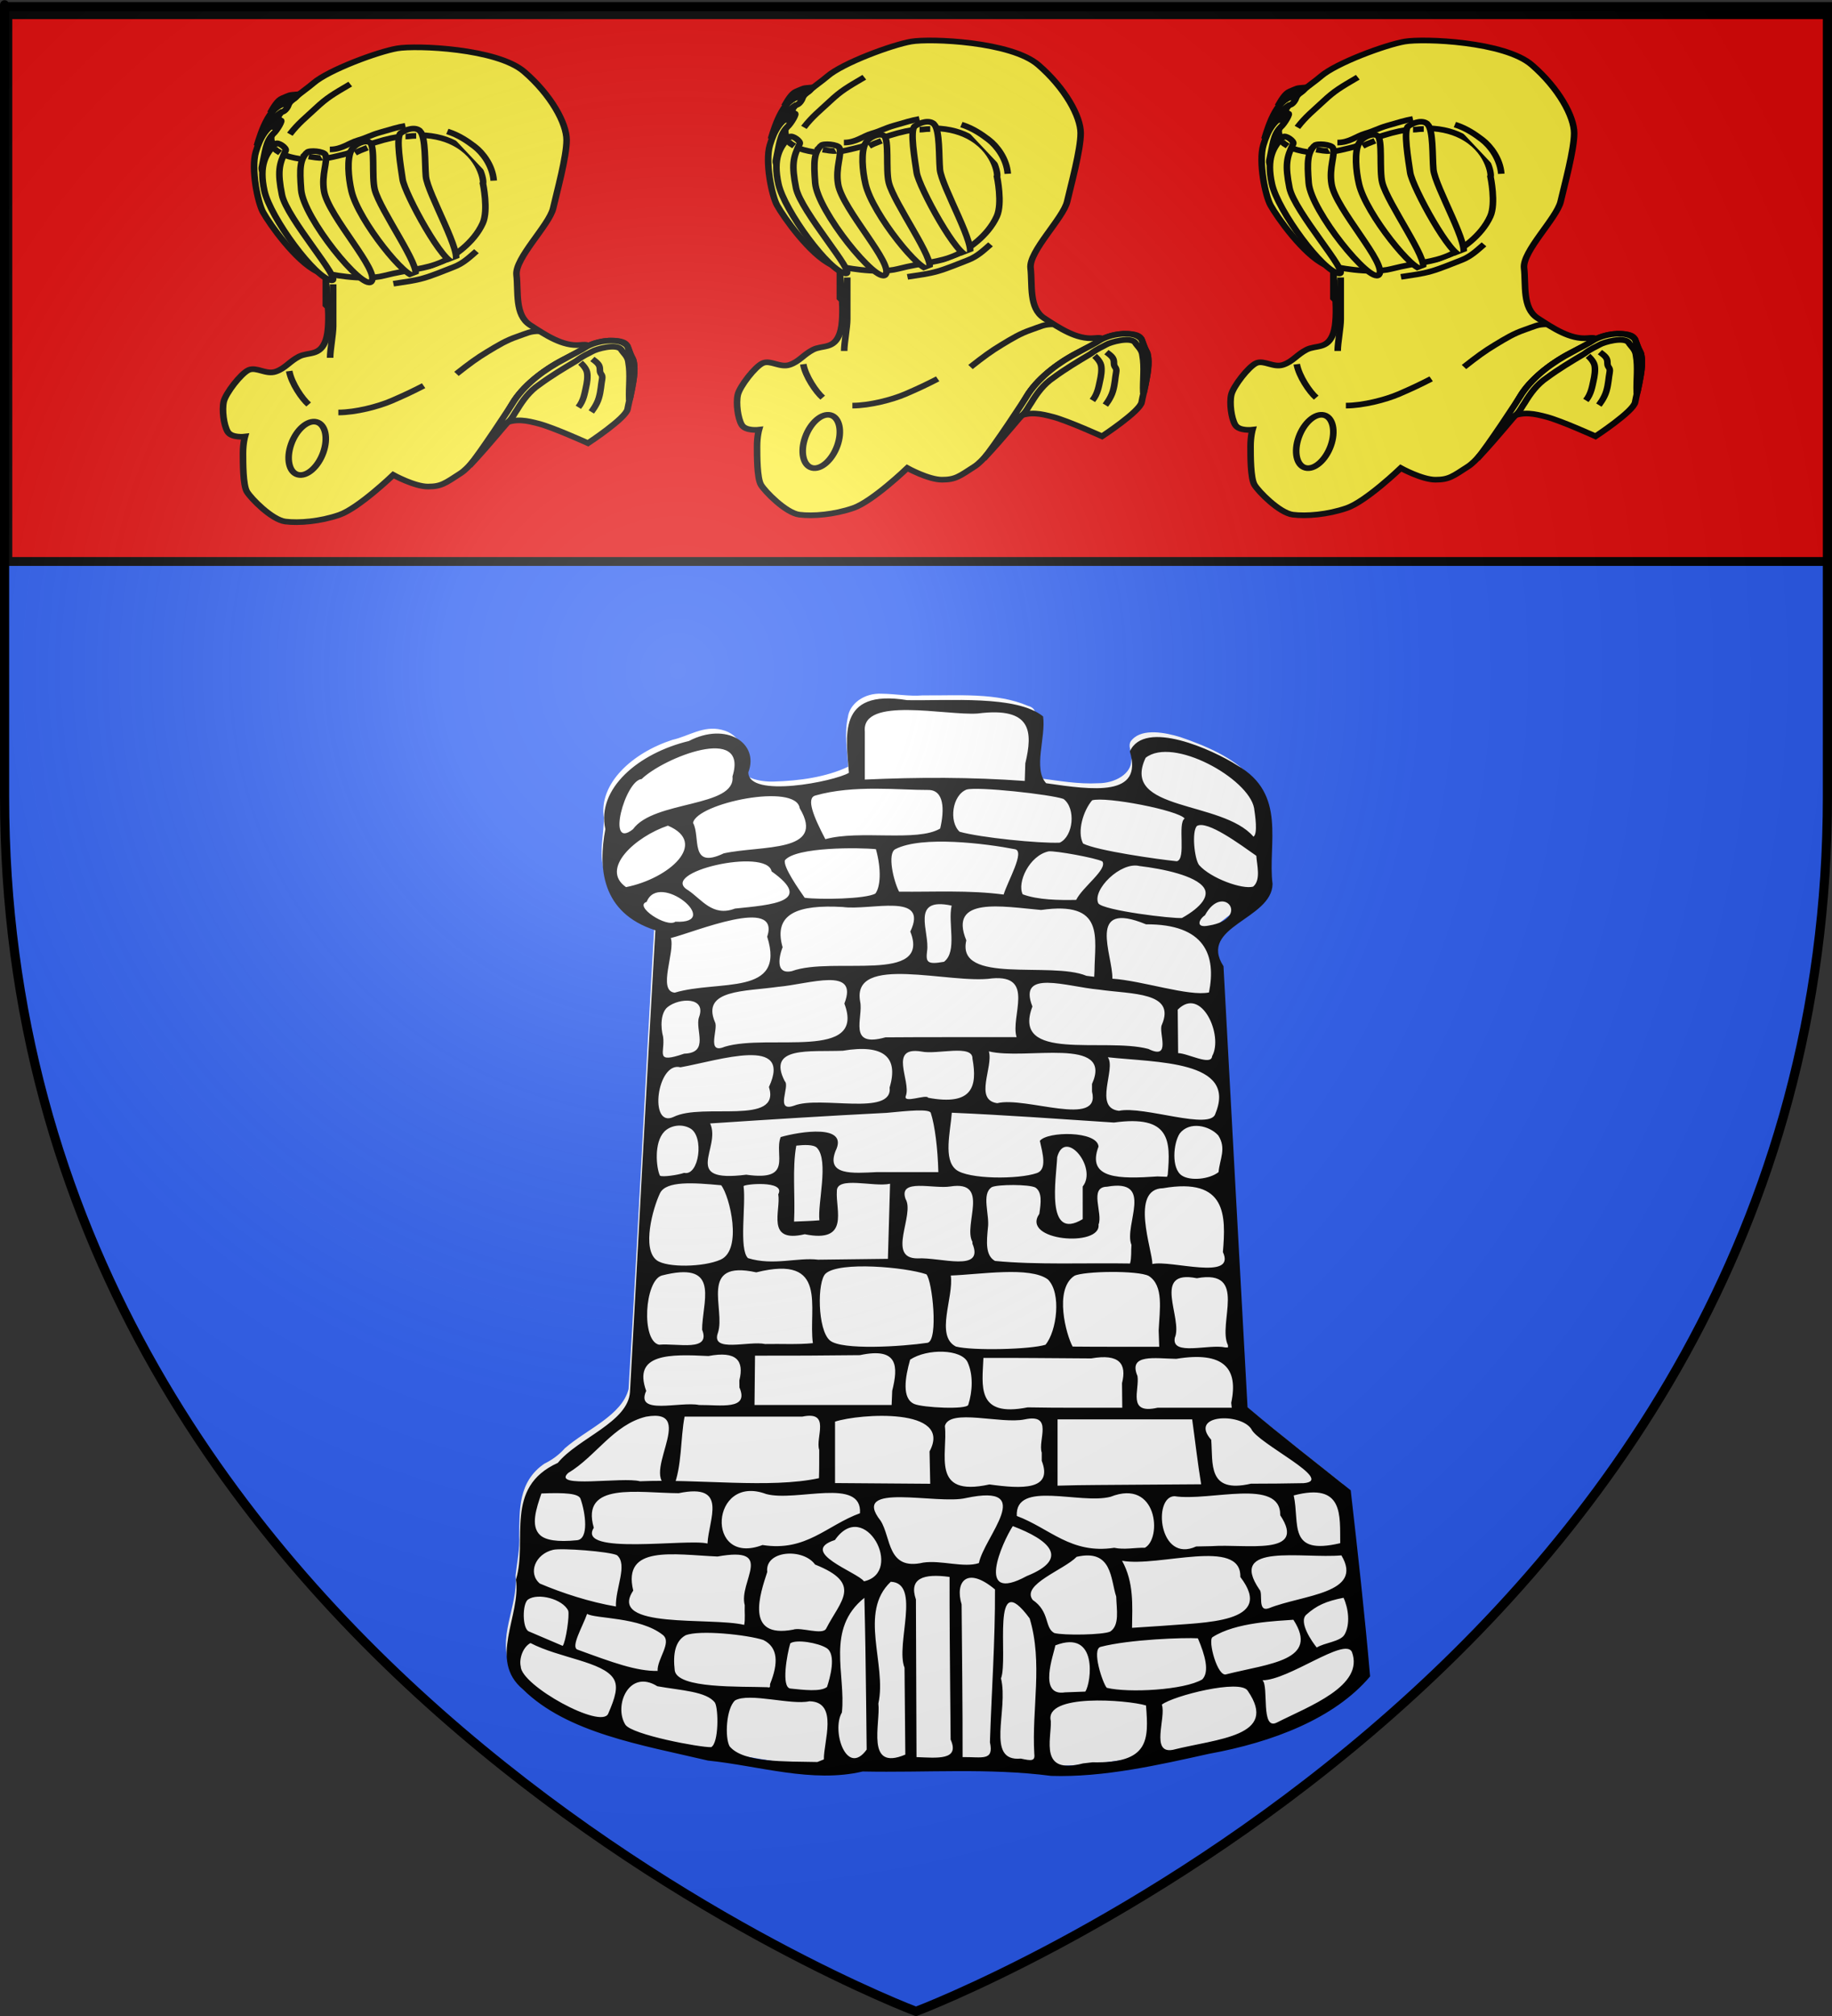 <?xml version="1.0" encoding="UTF-8" standalone="no"?>
<svg
   xmlns:dc="http://purl.org/dc/elements/1.1/"
   xmlns:cc="http://creativecommons.org/ns#"
   xmlns:rdf="http://www.w3.org/1999/02/22-rdf-syntax-ns#"
   xmlns:svg="http://www.w3.org/2000/svg"
   xmlns="http://www.w3.org/2000/svg"
   xmlns:xlink="http://www.w3.org/1999/xlink"
   xmlns:sodipodi="http://sodipodi.sourceforge.net/DTD/sodipodi-0.dtd"
   xmlns:inkscape="http://www.inkscape.org/namespaces/inkscape"
   height="660"
   width="600"
   version="1.0"
   id="svg2"
   sodipodi:version="0.32"
   inkscape:version="0.46+devel r21714"
   sodipodi:docname="Blason_Vide_3D.svg"
   inkscape:export-filename="/Users/olivier/Desktop/Blason Rouge/Blason_Vide_3D.png"
   inkscape:export-xdpi="144"
   inkscape:export-ydpi="144"
   inkscape:output_extension="org.inkscape.output.svg.inkscape">
  <rect width="100%" height="100%" fill="#333333" stroke="none"/>
  <sodipodi:namedview
     inkscape:window-height="731"
     inkscape:window-width="1501"
     inkscape:pageshadow="2"
     inkscape:pageopacity="0.0"
     guidetolerance="10.0"
     gridtolerance="10.0"
     objecttolerance="10.0"
     borderopacity="1.0"
     bordercolor="#666666"
     pagecolor="#ffffff"
     id="base"
     showgrid="false"
     height="660px"
     inkscape:zoom="0.44547727"
     inkscape:cx="275.14922"
     inkscape:cy="478.04383"
     inkscape:window-x="307"
     inkscape:window-y="434"
     inkscape:current-layer="layer3"
     inkscape:window-maximized="0" />
  <desc
     id="desc4">armorial du Gevaudan</desc>
  <defs
     id="defs6">
    <inkscape:perspective
       sodipodi:type="inkscape:persp3d"
       inkscape:vp_x="0 : 330 : 1"
       inkscape:vp_y="0 : 1000 : 0"
       inkscape:vp_z="600 : 330 : 1"
       inkscape:persp3d-origin="300 : 220 : 1"
       id="perspective3597" />
    <linearGradient
       id="linearGradient2893">
      <stop
         style="stop-color:white;stop-opacity:0.314;"
         offset="0"
         id="stop2895" />
      <stop
         id="stop2897"
         offset="0.19"
         style="stop-color:white;stop-opacity:0.251;" />
      <stop
         style="stop-color:#6b6b6b;stop-opacity:0.125;"
         offset="0.6"
         id="stop2901" />
      <stop
         style="stop-color:black;stop-opacity:0.125;"
         offset="1"
         id="stop2899" />
    </linearGradient>
    <linearGradient
       id="linearGradient2885">
      <stop
         id="stop2887"
         offset="0"
         style="stop-color:white;stop-opacity:1;" />
      <stop
         style="stop-color:white;stop-opacity:1;"
         offset="0.229"
         id="stop2891" />
      <stop
         id="stop2889"
         offset="1"
         style="stop-color:black;stop-opacity:1;" />
    </linearGradient>
    <linearGradient
       id="linearGradient2955">
      <stop
         id="stop2867"
         offset="0"
         style="stop-color:#fd0000;stop-opacity:1;" />
      <stop
         style="stop-color:#e77275;stop-opacity:0.659;"
         offset="0.5"
         id="stop2873" />
      <stop
         style="stop-color:black;stop-opacity:0.323;"
         offset="1"
         id="stop2959" />
    </linearGradient>
    <radialGradient
       inkscape:collect="always"
       xlink:href="#linearGradient2955"
       id="radialGradient2961"
       cx="225.524"
       cy="218.901"
       fx="225.524"
       fy="218.901"
       r="300"
       gradientTransform="matrix(-4.167939e-4,2.183,-1.884,-3.599562e-4,615.597,-289.121)"
       gradientUnits="userSpaceOnUse" />
    <polygon
       id="star"
       transform="scale(53,53)"
       points="0,-1 0.588,0.809 -0.951,-0.309 0.951,-0.309 -0.588,0.809 0,-1 " />
    <clipPath
       id="clip">
      <path
         d="M 0,-200 L 0,600 L 300,600 L 300,-200 L 0,-200 z "
         id="path10" />
    </clipPath>
    <radialGradient
       inkscape:collect="always"
       xlink:href="#linearGradient2955"
       id="radialGradient1911"
       gradientUnits="userSpaceOnUse"
       gradientTransform="matrix(-4.167939e-4,2.183,-1.884,-3.599562e-4,615.597,-289.121)"
       cx="225.524"
       cy="218.901"
       fx="225.524"
       fy="218.901"
       r="300" />
    <radialGradient
       inkscape:collect="always"
       xlink:href="#linearGradient2955"
       id="radialGradient2865"
       gradientUnits="userSpaceOnUse"
       gradientTransform="matrix(0,1.749,-1.593,-1.049767e-7,551.788,-191.29)"
       cx="225.524"
       cy="218.901"
       fx="225.524"
       fy="218.901"
       r="300" />
    <radialGradient
       inkscape:collect="always"
       xlink:href="#linearGradient2955"
       id="radialGradient2871"
       gradientUnits="userSpaceOnUse"
       gradientTransform="matrix(0,1.386,-1.323,-5.741131e-8,-158.082,-109.541)"
       cx="225.524"
       cy="218.901"
       fx="225.524"
       fy="218.901"
       r="300" />
    <radialGradient
       inkscape:collect="always"
       xlink:href="#linearGradient2893"
       id="radialGradient3163"
       gradientUnits="userSpaceOnUse"
       gradientTransform="matrix(1.353,0,0,1.349,-77.629,-85.747)"
       cx="221.445"
       cy="226.331"
       fx="221.445"
       fy="226.331"
       r="300" />
    <radialGradient
       gradientTransform="matrix(0,1.386,-1.323,-5.741131e-8,-158.082,-109.541)"
       gradientUnits="userSpaceOnUse"
       xlink:href="#linearGradient2955-2"
       id="radialGradient2871-9"
       fy="218.901"
       fx="225.524"
       r="300"
       cy="218.901"
       cx="225.524" />
    <radialGradient
       gradientTransform="matrix(0,1.749,-1.593,-1.049767e-7,551.788,-191.29)"
       gradientUnits="userSpaceOnUse"
       xlink:href="#linearGradient2955-2"
       id="radialGradient2865-9"
       fy="218.901"
       fx="225.524"
       r="300"
       cy="218.901"
       cx="225.524" />
    <radialGradient
       gradientTransform="matrix(-4.167939e-4,2.183,-1.884,-3.599562e-4,615.597,-289.121)"
       gradientUnits="userSpaceOnUse"
       xlink:href="#linearGradient2955-2"
       id="radialGradient1911-3"
       fy="218.901"
       fx="225.524"
       r="300"
       cy="218.901"
       cx="225.524" />
    <clipPath
       id="clip-0">
      <path
         id="path10-2"
         d="M 0,-200 L 0,600 L 300,600 L 300,-200 L 0,-200 z " />
    </clipPath>
    <polygon
       id="star-9"
       transform="scale(53,53)"
       points="0,-1 0.588,0.809 -0.951,-0.309 0.951,-0.309 -0.588,0.809 0,-1 " />
    <radialGradient
       gradientTransform="matrix(-4.167939e-4,2.183,-1.884,-3.599562e-4,615.597,-289.121)"
       gradientUnits="userSpaceOnUse"
       xlink:href="#linearGradient2955-2"
       id="radialGradient2961-7"
       fy="218.901"
       fx="225.524"
       r="300"
       cy="218.901"
       cx="225.524" />
    <linearGradient
       id="linearGradient2955-2">
      <stop
         id="stop2867-2"
         offset="0"
         style="stop-color:#fd0000;stop-opacity:1" />
      <stop
         id="stop2873-7"
         offset="0.5"
         style="stop-color:#e77275;stop-opacity:0.659" />
      <stop
         id="stop2959-3"
         offset="1"
         style="stop-color:black;stop-opacity:0.323" />
    </linearGradient>
    <linearGradient
       id="linearGradient2885-3">
      <stop
         id="stop2887-9"
         offset="0"
         style="stop-color:white;stop-opacity:1" />
      <stop
         id="stop2891-0"
         offset="0.229"
         style="stop-color:white;stop-opacity:1" />
      <stop
         id="stop2889-5"
         offset="1"
         style="stop-color:black;stop-opacity:1" />
    </linearGradient>
    <linearGradient
       id="linearGradient2893-8">
      <stop
         id="stop2895-0"
         offset="0"
         style="stop-color:white;stop-opacity:0.314" />
      <stop
         id="stop2897-2"
         offset="0.19"
         style="stop-color:white;stop-opacity:0.251" />
      <stop
         id="stop2901-4"
         offset="0.6"
         style="stop-color:#6b6b6b;stop-opacity:0.125" />
      <stop
         id="stop2899-8"
         offset="1"
         style="stop-color:black;stop-opacity:0.125" />
    </linearGradient>
    <inkscape:perspective
       id="perspective4486"
       inkscape:persp3d-origin="300 : 220 : 1"
       inkscape:vp_z="600 : 330 : 1"
       inkscape:vp_y="0 : 1000 : 0"
       inkscape:vp_x="0 : 330 : 1"
       sodipodi:type="inkscape:persp3d" />
    <radialGradient
       r="300"
       fy="218.901"
       fx="225.524"
       cy="218.901"
       cx="225.524"
       gradientTransform="matrix(0,1.386,-1.323,-5.741131e-8,-158.082,-109.541)"
       gradientUnits="userSpaceOnUse"
       id="radialGradient2871-4"
       xlink:href="#linearGradient2955-8"
       inkscape:collect="always" />
    <radialGradient
       r="300"
       fy="218.901"
       fx="225.524"
       cy="218.901"
       cx="225.524"
       gradientTransform="matrix(0,1.749,-1.593,-1.049767e-7,551.788,-191.29)"
       gradientUnits="userSpaceOnUse"
       id="radialGradient2865-1"
       xlink:href="#linearGradient2955-8"
       inkscape:collect="always" />
    <radialGradient
       r="300"
       fy="218.901"
       fx="225.524"
       cy="218.901"
       cx="225.524"
       gradientTransform="matrix(-4.167939e-4,2.183,-1.884,-3.599562e-4,615.597,-289.121)"
       gradientUnits="userSpaceOnUse"
       id="radialGradient1911-8"
       xlink:href="#linearGradient2955-8"
       inkscape:collect="always" />
    <clipPath
       id="clip-01">
      <path
         id="path10-0"
         d="M 0,-200 L 0,600 L 300,600 L 300,-200 L 0,-200 z " />
    </clipPath>
    <polygon
       points="0,-1 0.588,0.809 -0.951,-0.309 0.951,-0.309 -0.588,0.809 0,-1 "
       transform="scale(53,53)"
       id="star-4" />
    <radialGradient
       gradientUnits="userSpaceOnUse"
       gradientTransform="matrix(-4.167939e-4,2.183,-1.884,-3.599562e-4,615.597,-289.121)"
       r="300"
       fy="218.901"
       fx="225.524"
       cy="218.901"
       cx="225.524"
       id="radialGradient2961-8"
       xlink:href="#linearGradient2955-8"
       inkscape:collect="always" />
    <linearGradient
       id="linearGradient2955-8">
      <stop
         style="stop-color:#fd0000;stop-opacity:1;"
         offset="0"
         id="stop2867-9" />
      <stop
         id="stop2873-1"
         offset="0.5"
         style="stop-color:#e77275;stop-opacity:0.659;" />
      <stop
         id="stop2959-2"
         offset="1"
         style="stop-color:black;stop-opacity:0.323;" />
    </linearGradient>
    <linearGradient
       id="linearGradient2885-0">
      <stop
         style="stop-color:white;stop-opacity:1;"
         offset="0"
         id="stop2887-95" />
      <stop
         id="stop2891-3"
         offset="0.229"
         style="stop-color:white;stop-opacity:1;" />
      <stop
         style="stop-color:black;stop-opacity:1;"
         offset="1"
         id="stop2889-59" />
    </linearGradient>
    <linearGradient
       id="linearGradient2893-88">
      <stop
         id="stop2895-2"
         offset="0"
         style="stop-color:white;stop-opacity:0.314;" />
      <stop
         style="stop-color:white;stop-opacity:0.251;"
         offset="0.19"
         id="stop2897-8" />
      <stop
         id="stop2901-0"
         offset="0.6"
         style="stop-color:#6b6b6b;stop-opacity:0.125;" />
      <stop
         id="stop2899-2"
         offset="1"
         style="stop-color:black;stop-opacity:0.125;" />
    </linearGradient>
    <inkscape:perspective
       id="perspective10504"
       inkscape:persp3d-origin="300 : 220 : 1"
       inkscape:vp_z="600 : 330 : 1"
       inkscape:vp_y="0 : 1000 : 0"
       inkscape:vp_x="0 : 330 : 1"
       sodipodi:type="inkscape:persp3d" />
    <linearGradient
       id="linearGradient6111">
      <stop
         id="stop6113"
         offset="0"
         style="stop-color:#a1a1a1;stop-opacity:1;" />
      <stop
         id="stop6115"
         offset="1"
         style="stop-color:gray;stop-opacity:1;" />
    </linearGradient>
    <inkscape:perspective
       id="perspective10721"
       inkscape:persp3d-origin="372.04724 : 350.78739 : 1"
       inkscape:vp_z="744.09448 : 526.18109 : 1"
       inkscape:vp_y="0 : 1000 : 0"
       inkscape:vp_x="0 : 526.18109 : 1"
       sodipodi:type="inkscape:persp3d" />
    <inkscape:perspective
       id="perspective11095"
       inkscape:persp3d-origin="372.04724 : 350.78739 : 1"
       inkscape:vp_z="744.09448 : 526.18109 : 1"
       inkscape:vp_y="0 : 1000 : 0"
       inkscape:vp_x="0 : 526.18109 : 1"
       sodipodi:type="inkscape:persp3d" />
  </defs>
  <g
     inkscape:groupmode="layer"
     id="layer3"
     inkscape:label="Fond écu"
     style="display:inline">
    <path
       id="path2855"
       style="fill:#2b5df2;fill-opacity:1;fill-rule:evenodd;stroke:none;stroke-width:1px;stroke-linecap:butt;stroke-linejoin:miter;stroke-opacity:1"
       d="M 300,658.5 C 300,658.5 598.5,546.18 598.5,260.728 C 598.5,-24.723 598.5,2.176 598.5,2.176 L 1.5,2.176 L 1.5,260.728 C 1.5,546.18 300,658.5 300,658.5 z "
       sodipodi:nodetypes="cccccc" />
    <g
       id="layer3-7"
       style="display:inline"
       transform="translate(1.046,0.017)"
       inkscape:transform-center-x="-190.80659"
       inkscape:transform-center-y="-107.74961">
      <rect
         width="600"
         height="660"
         x="-673.435"
         y="-251.416"
         style="fill:none;stroke:none"
         id="rect4923" />
    </g>
    <g
       style="display:inline;fill-opacity:1;fill:#e20909"
       inkscape:label="chef"
       id="layer5"
       transform="translate(1.036,2.696)">
      <rect
         y="2.114"
         x="1.532"
         height="179.009"
         width="596.466"
         id="rect2230"
         style="fill:#e20909;fill-opacity:1;fill-rule:nonzero;stroke:#000000;stroke-width:2.902;stroke-miterlimit:4;stroke-opacity:1;stroke-dasharray:none" />
    </g>
    <g
       id="layer1-3"
       inkscape:label="Calque 1"
       transform="matrix(0.186,0,0,0.16,71.49,8.406)"
       style="fill:#fcef3c;fill-opacity:1;stroke-width:11.583;stroke-miterlimit:4;stroke-dasharray:none">
      <g
         transform="matrix(3.897,0,0,3.897,-109.548,94.165)"
         id="g6128"
         style="display:inline;fill:#fcef3c;fill-opacity:1;stroke-width:2.972;stroke-miterlimit:4;stroke-dasharray:none">
        <path
           sodipodi:nodetypes="csssssssssssssss"
           style="fill:#fcef3c;stroke:#000000;stroke-width:2.972;stroke-linecap:butt;stroke-linejoin:miter;stroke-opacity:1;display:inline;fill-opacity:1;stroke-miterlimit:4;stroke-dasharray:none"
           d="m 76.516,109.515 c 10.34,2.068 18.612,2.068 22.059,2.068 3.447,0 11.719,-1.379 17.923,-3.447 6.204,-2.068 13.787,-1.379 18.612,-6.204 4.825,-4.825 11.719,-8.961 13.787,-14.476 2.068,-5.515 2.757,-6.204 3.447,-11.029 0.689,-4.825 -0.689,-19.301 -2.068,-25.505 -1.379,-6.204 -8.272,-16.544 -13.787,-18.612 -5.515,-2.068 -14.476,-3.447 -18.612,-3.447 -4.136,0 -13.787,3.447 -19.301,5.515 -5.515,2.068 -8.272,4.825 -11.029,6.204 -2.757,1.379 -4.136,2.757 -7.583,2.757 -3.447,0 -11.719,0 -15.855,-2.757 -4.136,-2.757 -6.893,-1.379 -7.583,-6.893 -0.689,-5.515 -1.379,-6.204 0,-9.651 1.379,-3.447 3.447,-6.204 5.515,-8.961"
           id="path5195" />
        <g
           id="g3826"
           style="stroke:#000000;stroke-width:2.972;stroke-opacity:1;fill:#fcef3c;fill-opacity:1;stroke-miterlimit:4;stroke-dasharray:none"
           transform="translate(28.263,14.476)">
          <path
             id="path3142"
             d="m 38.237,8.184 -15.11,7.799 -4.387,8.286 -2.437,8.286 0.487,10.236 9.261,19.985 10.236,17.06 20.472,21.447 65.316,-5.362 c 0,0 7.799,-42.894 7.311,-46.306 C 128.9,46.203 100.629,0.385 100.629,0.385 L 58.222,7.209 38.237,8.184 z"
             style="fill:#fcef3c;fill-rule:evenodd;stroke:#000000;stroke-width:2.972;stroke-linecap:butt;stroke-linejoin:miter;stroke-opacity:1;display:inline;fill-opacity:1;stroke-miterlimit:4;stroke-dasharray:none" />
          <path
             style="fill:#fcef3c;fill-opacity:1;fill-rule:evenodd;stroke:#000000;stroke-width:2.972;stroke-linecap:butt;stroke-linejoin:miter;stroke-opacity:1;stroke-miterlimit:4;stroke-dasharray:none"
             d="m 48.44,108.005 0,-16.62 c 0,0 16.156,4.259 26.279,1.251 11.503,-3.418 18.568,-3.233 26.306,-7.311 4.825,-2.543 14.256,-9.759 18.319,-20.252 2.654,-6.855 0.097,-20.816 0.097,-20.816 C 119.941,43.522 118.668,30.172 106.192,22.846 97.605,17.804 82.106,15.398 58.185,28.484 50.046,30.787 40.361,34.448 27.406,28.32 20.493,20.284 25.275,16.63 26.366,10.049 31.372,0.48 38.12,-3.747 42.821,-8.467 c 6.922,-6.95 29.118,-16.487 37.822,-18.236 8.703,-1.749 45.258,0 57.443,12.246 12.185,12.246 19.148,27.117 19.148,35.864 0,8.747 -4.352,27.117 -6.092,35.864 -1.741,8.747 -17.407,26.242 -16.537,34.989 0.87,8.747 -0.87,20.994 6.092,26.242 6.963,5.248 14.796,11.371 22.629,10.497 7.833,-0.875 0.87,2.624 -7.833,7.873 -8.703,5.248 -18.277,13.996 -22.629,22.743 -4.352,8.747 -16.537,31.49 -23.499,36.739 -6.963,5.248 -8.703,6.998 -14.796,6.998 -6.092,0 -15.666,-6.123 -15.666,-6.123 0,0 -15.666,17.495 -24.37,20.994 -8.703,3.499 -18.277,4.374 -24.37,3.499 -6.092,-0.875 -15.666,-12.246 -17.407,-15.745 -1.741,-3.499 -1.741,-14.87 -1.741,-20.119 0,-5.248 0.87,-8.747 0.87,-8.747 0,0 -6.092,0.875 -7.833,-2.624 -1.741,-3.499 -2.611,-11.371 -1.741,-15.745 0.87,-4.374 7.833,-14.87 11.314,-16.62 3.481,-1.749 7.833,2.624 12.185,0.875 4.352,-1.749 6.092,-5.248 10.444,-7.873 4.352,-2.624 9.574,0 12.185,-8.747 2.611,-8.747 0,-30.616 0,-30.616 l 0,12.246 z"
             id="path3631"
             sodipodi:nodetypes="ccssscscccsssssssssssscsssscsssssscc" />
          <path
             style="fill:#fcef3c;fill-rule:evenodd;stroke:#000000;stroke-width:2.972;stroke-linecap:butt;stroke-linejoin:miter;stroke-opacity:1;fill-opacity:1;stroke-miterlimit:4;stroke-dasharray:none"
             d="m 91.032,16.715 c 2.623,3.238 2.083,16.887 2.61,23.738 0.689,8.961 17.476,42.172 12.921,44.975 -4.406,2.711 -22.498,-35.872 -23.437,-43.428 -0.796,-6.406 -3.188,-22.385 -0.834,-24.264 2.694,-2.151 6.783,-3.437 8.74,-1.021 z"
             id="path3633"
             sodipodi:nodetypes="csssss" />
          <path
             style="fill:#fcef3c;fill-rule:evenodd;stroke:#000000;stroke-width:2.972;stroke-linecap:butt;stroke-linejoin:miter;stroke-opacity:1;fill-opacity:1;stroke-miterlimit:4;stroke-dasharray:none"
             d="m 68.305,22.699 c 2.578,1.929 0.743,17.903 2.245,24.732 2.389,10.864 21.364,41.27 18.091,44.891 -3.067,3.393 -25.385,-28.276 -28.607,-44.117 -1.45,-7.128 -2.118,-17.025 -0.057,-21.453 1.546,-3.32 6.282,-5.584 8.329,-4.053 z"
             id="path3635"
             sodipodi:nodetypes="csssss" />
          <path
             style="fill:#fcef3c;fill-rule:evenodd;stroke:#000000;stroke-width:2.972;stroke-linecap:butt;stroke-linejoin:miter;stroke-opacity:1;fill-opacity:1;stroke-miterlimit:4;stroke-dasharray:none"
             d="m 39.87,27.928 c 1.092,-1.365 7.702,-0.666 8.349,1.19 1.238,3.554 -1.86,10.138 -0.585,19.086 1.875,13.173 25.531,42.234 21.361,47.564 -3.834,4.9 -30.698,-33.425 -31.709,-48.253 -0.776,-11.375 -0.494,-15.738 2.585,-19.587 z"
             id="path3637"
             sodipodi:nodetypes="csssss" />
          <path
             style="fill:#fcef3c;fill-rule:evenodd;stroke:#000000;stroke-width:2.972;stroke-linecap:butt;stroke-linejoin:miter;stroke-opacity:1;fill-opacity:1;stroke-miterlimit:4;stroke-dasharray:none"
             d="m 31.77,2.536 c -8.255,-1.717 -12.657,14.793 -14.476,21.886 8.719,-11.922 6.188,-14.002 11.202,-17.75 0,0 1.896,0 3.274,-4.136 z"
             id="path3639"
             sodipodi:nodetypes="cccc" />
          <path
             style="fill:#fcef3c;fill-rule:evenodd;stroke:#000000;stroke-width:2.972;stroke-linecap:butt;stroke-linejoin:miter;stroke-opacity:1;fill-opacity:1;stroke-miterlimit:4;stroke-dasharray:none"
             d="m 35.906,-2.634 c -4.825,0.517 -3.31,0.335 -7.066,2.068 -2.24,1.034 -3.964,4.653 -5.515,7.755 4.636,-5.293 7.932,-5.938 9.995,-6.893 1.249,-0.732 1.896,-1.551 2.585,-2.93 z"
             id="path3641"
             sodipodi:nodetypes="csccc" />
          <path
             sodipodi:nodetypes="csssscs"
             id="path3647"
             d="m 27.979,11.166 c -6.393,3.057 -9.113,8.637 -11.157,16.445 -2.316,8.849 0.891,26.702 3.23,31.624 3.004,6.321 14.906,25.905 24.688,31.355 2.923,1.629 -26.13,-49.933 -25.268,-54.587 1.637,-8.833 1.749,-13.566 5.097,-17.727 1.85,-1.862 4.689,-7.72 3.411,-7.109 z"
             style="fill:#fcef3c;fill-rule:evenodd;stroke:#000000;stroke-width:2.972;stroke-linecap:butt;stroke-linejoin:miter;stroke-opacity:1;display:inline;fill-opacity:1;stroke-miterlimit:4;stroke-dasharray:none" />
          <path
             style="fill:#fcef3c;fill-rule:evenodd;stroke:#000000;stroke-width:2.972;stroke-linecap:butt;stroke-linejoin:miter;stroke-opacity:1;display:inline;fill-opacity:1;stroke-miterlimit:4;stroke-dasharray:none"
             d="m 25.798,23.35 c 0.981,-1.112 5.11,2.184 4.484,3.655 -3.013,7.079 -3.72,11.166 -1.672,23.124 C 30.73,62.514 56.161,95.581 51.072,95.079 43.777,94.36 23.312,62.01 20.682,48.086 18.161,34.738 21.181,28.58 25.798,23.35 z"
             id="path3649"
             sodipodi:nodetypes="csssss" />
          <path
             sodipodi:nodetypes="csc"
             style="fill:#fcef3c;fill-rule:evenodd;stroke:#000000;stroke-width:2.972;stroke-linecap:butt;stroke-linejoin:miter;stroke-opacity:1;fill-opacity:1;stroke-miterlimit:4;stroke-dasharray:none"
             d="m 51.761,97.147 c 0,10.34 0,17.923 0,22.059 0,4.136 -1.379,12.408 -1.379,16.544"
             id="path3651" />
          <path
             style="fill:#fcef3c;fill-rule:evenodd;stroke:#000000;stroke-width:2.972;stroke-linecap:butt;stroke-linejoin:miter;stroke-opacity:1;fill-opacity:1;stroke-miterlimit:4;stroke-dasharray:none"
             d="m 176.79,126.721 c -5.674,0.198 -9.906,2.812 -9.906,2.812 l -0.25,0.062 c -0.624,1.217 -5.515,3.88 -11.156,7.281 -8.703,5.248 -18.273,14.003 -22.625,22.75 -1.281,2.575 -3.288,6.396 -5.594,10.594 l 1.719,0 c 5.515,-2.757 10.329,-1.524 15.844,0.175 6.588,2.029 22.062,10.169 22.062,10.169 -1e-5,-1e-5 17.217,-13.112 17.906,-17.938 0.689,-4.825 4.851,-21.36 2.094,-26.875 -2.757,-5.515 -0.7,-8.279 -7.594,-8.969 -0.862,-0.086 -1.689,-0.091 -2.5,-0.062 z"
             id="path3653"
             sodipodi:nodetypes="cccssccscsssc" />
          <path
             style="fill:#fcef3c;fill-rule:evenodd;stroke:#000000;stroke-width:2.972;stroke-linecap:butt;stroke-linejoin:miter;stroke-opacity:1;fill-opacity:1;stroke-miterlimit:4;stroke-dasharray:none"
             d="m 176.79,126.721 c -3.563,0.142 -7.202,1.199 -10.219,3 -2.993,2.286 -6.877,4.442 -10.29,6.672 -8.954,5.411 -17.157,12.539 -22.553,21.594 -2.134,4.089 -15.674,27.946 -20.361,34.411 10.255,-12.666 16.64,-22.591 17.857,-23.378 1.55,-1.683 2.403,-4.025 3.63,-5.994 2.556,-4.915 5.576,-9.728 10.004,-13.175 5.33,-4.576 11.103,-8.595 16.878,-12.571 3.391,-2.985 5.2,-3.555 6.888,-4.749 2.205,-1.523 10.785,-4.186 13.132,-1.348 1.054,2.143 3.168,3.711 3.423,6.915 1,6.415 0.107,12.914 0.318,19.359 0.379,0.812 0.631,-2.735 0.935,-3.708 0.852,-5.465 2.038,-11.101 0.953,-16.615 -1.084,-2.495 -1.888,-5.097 -2.746,-7.676 -2.241,-2.646 -5.163,-2.707 -7.848,-2.737 z"
             id="path3655"
             sodipodi:nodetypes="ccccccccccccccccc" />
          <path
             style="fill:#fcef3c;fill-rule:evenodd;stroke:#000000;stroke-width:2.972;stroke-linecap:butt;stroke-linejoin:miter;stroke-opacity:1;fill-opacity:1;stroke-miterlimit:4;stroke-dasharray:none"
             d="m 31.901,142.715 c 0.975,6.337 5.849,14.623 8.774,17.548"
             id="path3657" />
          <path
             sodipodi:nodetypes="csc"
             style="fill:#fcef3c;fill-rule:evenodd;stroke:#000000;stroke-width:2.972;stroke-linecap:butt;stroke-linejoin:miter;stroke-opacity:1;fill-opacity:1;stroke-miterlimit:4;stroke-dasharray:none"
             d="m 54.086,164.448 c 7.799,0 18.07,-3.127 23.919,-6.051 5.849,-2.925 9.749,-5.076 14.623,-8.001"
             id="path3659" />
          <path
             style="fill:#fcef3c;fill-rule:evenodd;stroke:#000000;stroke-width:2.972;stroke-linecap:butt;stroke-linejoin:miter;stroke-opacity:1;fill-opacity:1;stroke-miterlimit:4;stroke-dasharray:none"
             d="m 107.453,144.177 c 5.849,-5.362 9.261,-8.286 14.136,-11.698 4.874,-3.412 8.286,-5.849 13.161,-7.799 4.874,-1.95 5.849,-2.925 10.236,-2.925"
             id="path3661" />
          <path
             style="fill:#fcef3c;fill-rule:evenodd;stroke:#000000;stroke-width:2.972;stroke-linecap:butt;stroke-linejoin:miter;stroke-opacity:1;fill-opacity:1;stroke-miterlimit:4;stroke-dasharray:none"
             d="m 168.869,136.378 c 2.925,2.437 3.412,3.412 3.412,5.849 0,2.437 1.462,1.95 0.975,4.874 -0.487,2.925 -0.487,5.849 -1.462,9.749 -0.975,3.899 -3.412,7.311 -3.412,7.311"
             id="path3663"
             sodipodi:nodetypes="csssc" />
          <path
             style="fill:#fcef3c;fill-rule:evenodd;stroke:#000000;stroke-width:2.972;stroke-linecap:butt;stroke-linejoin:miter;stroke-opacity:1;fill-opacity:1;stroke-miterlimit:4;stroke-dasharray:none"
             d="m 162.533,161.725 c 2.437,-3.412 2.925,-7.799 3.412,-10.236 0.487,-2.437 0.975,-5.849 0.487,-8.286 -0.487,-2.437 -2.925,-4.874 -2.925,-4.874"
             id="path3665" />
          <path
             transform="matrix(0.956,0.292,-0.292,0.956,139.98,146.173)"
             d="m -77.205,64.708 c 0,7.995 -3.395,14.476 -7.583,14.476 -4.188,0 -7.583,-6.481 -7.583,-14.476 0,-7.995 3.395,-14.476 7.583,-14.476 4.188,0 7.583,6.481 7.583,14.476 z"
             sodipodi:ry="14.476012"
             sodipodi:rx="7.5826731"
             sodipodi:cy="64.70797"
             sodipodi:cx="-84.788071"
             id="path3824"
             style="fill:#fcef3c;fill-opacity:1;fill-rule:nonzero;stroke:#000000;stroke-width:2.972;stroke-miterlimit:4;stroke-opacity:1;stroke-dasharray:none"
             sodipodi:type="arc" />
        </g>
        <path
           style="fill:#fcef3c;stroke:#000000;stroke-width:2.972;stroke-linecap:butt;stroke-linejoin:miter;stroke-opacity:1;fill-opacity:1;stroke-miterlimit:4;stroke-dasharray:none"
           d="m 68.933,44.533 c 5.17,1.034 5.859,0.689 5.859,0.689"
           id="path5203"
           sodipodi:nodetypes="cc" />
        <path
           style="fill:#fcef3c;stroke:#000000;stroke-width:2.972;stroke-linecap:butt;stroke-linejoin:miter;stroke-opacity:1;fill-opacity:1;stroke-miterlimit:4;stroke-dasharray:none"
           d="m 89.958,42.649 c 1.723,-1.034 2.413,-1.379 5.515,-2.757"
           id="path5205" />
        <path
           style="fill:#fcef3c;stroke:#000000;stroke-width:2.972;stroke-linecap:butt;stroke-linejoin:miter;stroke-opacity:1;fill-opacity:1;stroke-miterlimit:4;stroke-dasharray:none"
           d="m 112.706,34.033 c 2.068,0 2.068,-0.345 4.825,-0.345"
           id="path5207" />
        <path
           style="fill:#fcef3c;stroke:#000000;stroke-width:2.972;stroke-linecap:butt;stroke-linejoin:miter;stroke-opacity:1;fill-opacity:1;stroke-miterlimit:4;stroke-dasharray:none"
           d="m 53.483,40.177 c 0.526,1.072 1.198,1.379 2.576,2.413"
           id="path5209"
           sodipodi:nodetypes="cc" />
        <path
           sodipodi:nodetypes="cc"
           style="fill:#fcef3c;stroke:#000000;stroke-width:2.972;stroke-linecap:butt;stroke-linejoin:miter;stroke-opacity:1;fill-opacity:1;stroke-miterlimit:4;stroke-dasharray:none"
           d="m 54.802,26.795 c -0.345,1.723 -1.043,1.74 -1.387,3.808"
           id="path5211" />
        <path
           style="fill:#fcef3c;stroke:#000000;stroke-width:2.972;stroke-linecap:butt;stroke-linejoin:miter;stroke-opacity:1;fill-opacity:1;stroke-miterlimit:4;stroke-dasharray:none"
           d="m 131.607,31.373 c 5.362,1.95 9.321,5.292 12.186,7.799 3.899,3.412 8.286,10.236 8.774,18.035"
           id="path5216"
           sodipodi:nodetypes="csc" />
        <path
           style="fill:#fcef3c;stroke:#000000;stroke-width:2.972;stroke-linecap:butt;stroke-linejoin:miter;stroke-opacity:1;fill-opacity:1;stroke-miterlimit:4;stroke-dasharray:none"
           d="m 107.235,111.311 c 5.362,-0.975 9.261,-1.462 13.648,-2.925 4.387,-1.462 9.261,-3.899 13.648,-5.849 4.387,-1.95 7.311,-5.362 10.236,-8.286"
           id="path5218" />
        <path
           style="fill:#fcef3c;stroke:#000000;stroke-width:2.972;stroke-linecap:butt;stroke-linejoin:miter;stroke-opacity:1;fill-opacity:1;stroke-miterlimit:4;stroke-dasharray:none"
           d="m 60.442,32.835 c 3.899,-5.849 7.228,-8.774 11.698,-13.648 5.146,-5.611 7.799,-7.336 15.598,-12.673"
           id="path5222"
           sodipodi:nodetypes="csc" />
        <path
           style="fill:#fcef3c;stroke:#000000;stroke-width:2.972;stroke-linecap:butt;stroke-linejoin:miter;stroke-opacity:1;fill-opacity:1;stroke-miterlimit:4;stroke-dasharray:none"
           d="m 78.515,40.818 c 5.515,-1e-6 8.617,-3.447 12.753,-4.825 4.136,-1.379 5.608,-2.674 9.995,-4.136 5.17,-1.723 7.927,-2.757 11.374,-3.447"
           id="path5224"
           sodipodi:nodetypes="cssc" />
      </g>
    </g>
    <g
       style="fill:#fcef3c;fill-opacity:1;stroke-width:11.583;stroke-miterlimit:4;stroke-dasharray:none"
       transform="matrix(0.186,0,0,0.16,239.849,6.161)"
       inkscape:label="Calque 1"
       id="g10759">
      <g
         style="fill:#fcef3c;fill-opacity:1;stroke-width:2.972;stroke-miterlimit:4;stroke-dasharray:none;display:inline"
         id="g10761"
         transform="matrix(3.897,0,0,3.897,-109.548,94.165)">
        <path
           id="path10763"
           d="m 76.516,109.515 c 10.34,2.068 18.612,2.068 22.059,2.068 3.447,0 11.719,-1.379 17.923,-3.447 6.204,-2.068 13.787,-1.379 18.612,-6.204 4.825,-4.825 11.719,-8.961 13.787,-14.476 2.068,-5.515 2.757,-6.204 3.447,-11.029 0.689,-4.825 -0.689,-19.301 -2.068,-25.505 -1.379,-6.204 -8.272,-16.544 -13.787,-18.612 -5.515,-2.068 -14.476,-3.447 -18.612,-3.447 -4.136,0 -13.787,3.447 -19.301,5.515 -5.515,2.068 -8.272,4.825 -11.029,6.204 -2.757,1.379 -4.136,2.757 -7.583,2.757 -3.447,0 -11.719,0 -15.855,-2.757 -4.136,-2.757 -6.893,-1.379 -7.583,-6.893 -0.689,-5.515 -1.379,-6.204 0,-9.651 1.379,-3.447 3.447,-6.204 5.515,-8.961"
           style="fill:#fcef3c;fill-opacity:1;stroke:#000000;stroke-width:2.972;stroke-linecap:butt;stroke-linejoin:miter;stroke-miterlimit:4;stroke-opacity:1;stroke-dasharray:none;display:inline"
           sodipodi:nodetypes="csssssssssssssss" />
        <g
           transform="translate(28.263,14.476)"
           style="fill:#fcef3c;fill-opacity:1;stroke:#000000;stroke-width:2.972;stroke-miterlimit:4;stroke-opacity:1;stroke-dasharray:none"
           id="g10765">
          <path
             style="fill:#fcef3c;fill-opacity:1;fill-rule:evenodd;stroke:#000000;stroke-width:2.972;stroke-linecap:butt;stroke-linejoin:miter;stroke-miterlimit:4;stroke-opacity:1;stroke-dasharray:none;display:inline"
             d="m 38.237,8.184 -15.11,7.799 -4.387,8.286 -2.437,8.286 0.487,10.236 9.261,19.985 10.236,17.06 20.472,21.447 65.316,-5.362 c 0,0 7.799,-42.894 7.311,-46.306 C 128.9,46.203 100.629,0.385 100.629,0.385 L 58.222,7.209 38.237,8.184 z"
             id="path10767" />
          <path
             sodipodi:nodetypes="ccssscscccsssssssssssscsssscsssssscc"
             id="path10769"
             d="m 48.44,108.005 0,-16.62 c 0,0 16.156,4.259 26.279,1.251 11.503,-3.418 18.568,-3.233 26.306,-7.311 4.825,-2.543 14.256,-9.759 18.319,-20.252 2.654,-6.855 0.097,-20.816 0.097,-20.816 C 119.941,43.522 118.668,30.172 106.192,22.846 97.605,17.804 82.106,15.398 58.185,28.484 50.046,30.787 40.361,34.448 27.406,28.32 20.493,20.284 25.275,16.63 26.366,10.049 31.372,0.48 38.12,-3.747 42.821,-8.467 c 6.922,-6.95 29.118,-16.487 37.822,-18.236 8.703,-1.749 45.258,0 57.443,12.246 12.185,12.246 19.148,27.117 19.148,35.864 0,8.747 -4.352,27.117 -6.092,35.864 -1.741,8.747 -17.407,26.242 -16.537,34.989 0.87,8.747 -0.87,20.994 6.092,26.242 6.963,5.248 14.796,11.371 22.629,10.497 7.833,-0.875 0.87,2.624 -7.833,7.873 -8.703,5.248 -18.277,13.996 -22.629,22.743 -4.352,8.747 -16.537,31.49 -23.499,36.739 -6.963,5.248 -8.703,6.998 -14.796,6.998 -6.092,0 -15.666,-6.123 -15.666,-6.123 0,0 -15.666,17.495 -24.37,20.994 -8.703,3.499 -18.277,4.374 -24.37,3.499 -6.092,-0.875 -15.666,-12.246 -17.407,-15.745 -1.741,-3.499 -1.741,-14.87 -1.741,-20.119 0,-5.248 0.87,-8.747 0.87,-8.747 0,0 -6.092,0.875 -7.833,-2.624 -1.741,-3.499 -2.611,-11.371 -1.741,-15.745 0.87,-4.374 7.833,-14.87 11.314,-16.62 3.481,-1.749 7.833,2.624 12.185,0.875 4.352,-1.749 6.092,-5.248 10.444,-7.873 4.352,-2.624 9.574,0 12.185,-8.747 2.611,-8.747 0,-30.616 0,-30.616 l 0,12.246 z"
             style="fill:#fcef3c;fill-opacity:1;fill-rule:evenodd;stroke:#000000;stroke-width:2.972;stroke-linecap:butt;stroke-linejoin:miter;stroke-miterlimit:4;stroke-opacity:1;stroke-dasharray:none" />
          <path
             sodipodi:nodetypes="csssss"
             id="path10771"
             d="m 91.032,16.715 c 2.623,3.238 2.083,16.887 2.61,23.738 0.689,8.961 17.476,42.172 12.921,44.975 -4.406,2.711 -22.498,-35.872 -23.437,-43.428 -0.796,-6.406 -3.188,-22.385 -0.834,-24.264 2.694,-2.151 6.783,-3.437 8.74,-1.021 z"
             style="fill:#fcef3c;fill-opacity:1;fill-rule:evenodd;stroke:#000000;stroke-width:2.972;stroke-linecap:butt;stroke-linejoin:miter;stroke-miterlimit:4;stroke-opacity:1;stroke-dasharray:none" />
          <path
             sodipodi:nodetypes="csssss"
             id="path10773"
             d="m 68.305,22.699 c 2.578,1.929 0.743,17.903 2.245,24.732 2.389,10.864 21.364,41.27 18.091,44.891 -3.067,3.393 -25.385,-28.276 -28.607,-44.117 -1.45,-7.128 -2.118,-17.025 -0.057,-21.453 1.546,-3.32 6.282,-5.584 8.329,-4.053 z"
             style="fill:#fcef3c;fill-opacity:1;fill-rule:evenodd;stroke:#000000;stroke-width:2.972;stroke-linecap:butt;stroke-linejoin:miter;stroke-miterlimit:4;stroke-opacity:1;stroke-dasharray:none" />
          <path
             sodipodi:nodetypes="csssss"
             id="path10775"
             d="m 39.87,27.928 c 1.092,-1.365 7.702,-0.666 8.349,1.19 1.238,3.554 -1.86,10.138 -0.585,19.086 1.875,13.173 25.531,42.234 21.361,47.564 -3.834,4.9 -30.698,-33.425 -31.709,-48.253 -0.776,-11.375 -0.494,-15.738 2.585,-19.587 z"
             style="fill:#fcef3c;fill-opacity:1;fill-rule:evenodd;stroke:#000000;stroke-width:2.972;stroke-linecap:butt;stroke-linejoin:miter;stroke-miterlimit:4;stroke-opacity:1;stroke-dasharray:none" />
          <path
             sodipodi:nodetypes="cccc"
             id="path10777"
             d="m 31.77,2.536 c -8.255,-1.717 -12.657,14.793 -14.476,21.886 8.719,-11.922 6.188,-14.002 11.202,-17.75 0,0 1.896,0 3.274,-4.136 z"
             style="fill:#fcef3c;fill-opacity:1;fill-rule:evenodd;stroke:#000000;stroke-width:2.972;stroke-linecap:butt;stroke-linejoin:miter;stroke-miterlimit:4;stroke-opacity:1;stroke-dasharray:none" />
          <path
             sodipodi:nodetypes="csccc"
             id="path10779"
             d="m 35.906,-2.634 c -4.825,0.517 -3.31,0.335 -7.066,2.068 -2.24,1.034 -3.964,4.653 -5.515,7.755 4.636,-5.293 7.932,-5.938 9.995,-6.893 1.249,-0.732 1.896,-1.551 2.585,-2.93 z"
             style="fill:#fcef3c;fill-opacity:1;fill-rule:evenodd;stroke:#000000;stroke-width:2.972;stroke-linecap:butt;stroke-linejoin:miter;stroke-miterlimit:4;stroke-opacity:1;stroke-dasharray:none" />
          <path
             style="fill:#fcef3c;fill-opacity:1;fill-rule:evenodd;stroke:#000000;stroke-width:2.972;stroke-linecap:butt;stroke-linejoin:miter;stroke-miterlimit:4;stroke-opacity:1;stroke-dasharray:none;display:inline"
             d="m 27.979,11.166 c -6.393,3.057 -9.113,8.637 -11.157,16.445 -2.316,8.849 0.891,26.702 3.23,31.624 3.004,6.321 14.906,25.905 24.688,31.355 2.923,1.629 -26.13,-49.933 -25.268,-54.587 1.637,-8.833 1.749,-13.566 5.097,-17.727 1.85,-1.862 4.689,-7.72 3.411,-7.109 z"
             id="path10781"
             sodipodi:nodetypes="csssscs" />
          <path
             sodipodi:nodetypes="csssss"
             id="path10783"
             d="m 25.798,23.35 c 0.981,-1.112 5.11,2.184 4.484,3.655 -3.013,7.079 -3.72,11.166 -1.672,23.124 C 30.73,62.514 56.161,95.581 51.072,95.079 43.777,94.36 23.312,62.01 20.682,48.086 18.161,34.738 21.181,28.58 25.798,23.35 z"
             style="fill:#fcef3c;fill-opacity:1;fill-rule:evenodd;stroke:#000000;stroke-width:2.972;stroke-linecap:butt;stroke-linejoin:miter;stroke-miterlimit:4;stroke-opacity:1;stroke-dasharray:none;display:inline" />
          <path
             id="path10785"
             d="m 51.761,97.147 c 0,10.34 0,17.923 0,22.059 0,4.136 -1.379,12.408 -1.379,16.544"
             style="fill:#fcef3c;fill-opacity:1;fill-rule:evenodd;stroke:#000000;stroke-width:2.972;stroke-linecap:butt;stroke-linejoin:miter;stroke-miterlimit:4;stroke-opacity:1;stroke-dasharray:none"
             sodipodi:nodetypes="csc" />
          <path
             sodipodi:nodetypes="cccssccscsssc"
             id="path10787"
             d="m 176.79,126.721 c -5.674,0.198 -9.906,2.812 -9.906,2.812 l -0.25,0.062 c -0.624,1.217 -5.515,3.88 -11.156,7.281 -8.703,5.248 -18.273,14.003 -22.625,22.75 -1.281,2.575 -3.288,6.396 -5.594,10.594 l 1.719,0 c 5.515,-2.757 10.329,-1.524 15.844,0.175 6.588,2.029 22.062,10.169 22.062,10.169 -1e-5,-1e-5 17.217,-13.112 17.906,-17.938 0.689,-4.825 4.851,-21.36 2.094,-26.875 -2.757,-5.515 -0.7,-8.279 -7.594,-8.969 -0.862,-0.086 -1.689,-0.091 -2.5,-0.062 z"
             style="fill:#fcef3c;fill-opacity:1;fill-rule:evenodd;stroke:#000000;stroke-width:2.972;stroke-linecap:butt;stroke-linejoin:miter;stroke-miterlimit:4;stroke-opacity:1;stroke-dasharray:none" />
          <path
             sodipodi:nodetypes="ccccccccccccccccc"
             id="path10789"
             d="m 176.79,126.721 c -3.563,0.142 -7.202,1.199 -10.219,3 -2.993,2.286 -6.877,4.442 -10.29,6.672 -8.954,5.411 -17.157,12.539 -22.553,21.594 -2.134,4.089 -15.674,27.946 -20.361,34.411 10.255,-12.666 16.64,-22.591 17.857,-23.378 1.55,-1.683 2.403,-4.025 3.63,-5.994 2.556,-4.915 5.576,-9.728 10.004,-13.175 5.33,-4.576 11.103,-8.595 16.878,-12.571 3.391,-2.985 5.2,-3.555 6.888,-4.749 2.205,-1.523 10.785,-4.186 13.132,-1.348 1.054,2.143 3.168,3.711 3.423,6.915 1,6.415 0.107,12.914 0.318,19.359 0.379,0.812 0.631,-2.735 0.935,-3.708 0.852,-5.465 2.038,-11.101 0.953,-16.615 -1.084,-2.495 -1.888,-5.097 -2.746,-7.676 -2.241,-2.646 -5.163,-2.707 -7.848,-2.737 z"
             style="fill:#fcef3c;fill-opacity:1;fill-rule:evenodd;stroke:#000000;stroke-width:2.972;stroke-linecap:butt;stroke-linejoin:miter;stroke-miterlimit:4;stroke-opacity:1;stroke-dasharray:none" />
          <path
             id="path10791"
             d="m 31.901,142.715 c 0.975,6.337 5.849,14.623 8.774,17.548"
             style="fill:#fcef3c;fill-opacity:1;fill-rule:evenodd;stroke:#000000;stroke-width:2.972;stroke-linecap:butt;stroke-linejoin:miter;stroke-miterlimit:4;stroke-opacity:1;stroke-dasharray:none" />
          <path
             id="path10793"
             d="m 54.086,164.448 c 7.799,0 18.07,-3.127 23.919,-6.051 5.849,-2.925 9.749,-5.076 14.623,-8.001"
             style="fill:#fcef3c;fill-opacity:1;fill-rule:evenodd;stroke:#000000;stroke-width:2.972;stroke-linecap:butt;stroke-linejoin:miter;stroke-miterlimit:4;stroke-opacity:1;stroke-dasharray:none"
             sodipodi:nodetypes="csc" />
          <path
             id="path10795"
             d="m 107.453,144.177 c 5.849,-5.362 9.261,-8.286 14.136,-11.698 4.874,-3.412 8.286,-5.849 13.161,-7.799 4.874,-1.95 5.849,-2.925 10.236,-2.925"
             style="fill:#fcef3c;fill-opacity:1;fill-rule:evenodd;stroke:#000000;stroke-width:2.972;stroke-linecap:butt;stroke-linejoin:miter;stroke-miterlimit:4;stroke-opacity:1;stroke-dasharray:none" />
          <path
             sodipodi:nodetypes="csssc"
             id="path10797"
             d="m 168.869,136.378 c 2.925,2.437 3.412,3.412 3.412,5.849 0,2.437 1.462,1.95 0.975,4.874 -0.487,2.925 -0.487,5.849 -1.462,9.749 -0.975,3.899 -3.412,7.311 -3.412,7.311"
             style="fill:#fcef3c;fill-opacity:1;fill-rule:evenodd;stroke:#000000;stroke-width:2.972;stroke-linecap:butt;stroke-linejoin:miter;stroke-miterlimit:4;stroke-opacity:1;stroke-dasharray:none" />
          <path
             id="path10799"
             d="m 162.533,161.725 c 2.437,-3.412 2.925,-7.799 3.412,-10.236 0.487,-2.437 0.975,-5.849 0.487,-8.286 -0.487,-2.437 -2.925,-4.874 -2.925,-4.874"
             style="fill:#fcef3c;fill-opacity:1;fill-rule:evenodd;stroke:#000000;stroke-width:2.972;stroke-linecap:butt;stroke-linejoin:miter;stroke-miterlimit:4;stroke-opacity:1;stroke-dasharray:none" />
          <path
             sodipodi:type="arc"
             style="fill:#fcef3c;fill-opacity:1;fill-rule:nonzero;stroke:#000000;stroke-width:2.972;stroke-miterlimit:4;stroke-opacity:1;stroke-dasharray:none"
             id="path10801"
             sodipodi:cx="-84.788071"
             sodipodi:cy="64.70797"
             sodipodi:rx="7.5826731"
             sodipodi:ry="14.476012"
             d="m -77.205,64.708 c 0,7.995 -3.395,14.476 -7.583,14.476 -4.188,0 -7.583,-6.481 -7.583,-14.476 0,-7.995 3.395,-14.476 7.583,-14.476 4.188,0 7.583,6.481 7.583,14.476 z"
             transform="matrix(0.956,0.292,-0.292,0.956,139.98,146.173)" />
        </g>
        <path
           sodipodi:nodetypes="cc"
           id="path10803"
           d="m 68.933,44.533 c 5.17,1.034 5.859,0.689 5.859,0.689"
           style="fill:#fcef3c;fill-opacity:1;stroke:#000000;stroke-width:2.972;stroke-linecap:butt;stroke-linejoin:miter;stroke-miterlimit:4;stroke-opacity:1;stroke-dasharray:none" />
        <path
           id="path10805"
           d="m 89.958,42.649 c 1.723,-1.034 2.413,-1.379 5.515,-2.757"
           style="fill:#fcef3c;fill-opacity:1;stroke:#000000;stroke-width:2.972;stroke-linecap:butt;stroke-linejoin:miter;stroke-miterlimit:4;stroke-opacity:1;stroke-dasharray:none" />
        <path
           id="path10807"
           d="m 112.706,34.033 c 2.068,0 2.068,-0.345 4.825,-0.345"
           style="fill:#fcef3c;fill-opacity:1;stroke:#000000;stroke-width:2.972;stroke-linecap:butt;stroke-linejoin:miter;stroke-miterlimit:4;stroke-opacity:1;stroke-dasharray:none" />
        <path
           sodipodi:nodetypes="cc"
           id="path10809"
           d="m 53.483,40.177 c 0.526,1.072 1.198,1.379 2.576,2.413"
           style="fill:#fcef3c;fill-opacity:1;stroke:#000000;stroke-width:2.972;stroke-linecap:butt;stroke-linejoin:miter;stroke-miterlimit:4;stroke-opacity:1;stroke-dasharray:none" />
        <path
           id="path10811"
           d="m 54.802,26.795 c -0.345,1.723 -1.043,1.74 -1.387,3.808"
           style="fill:#fcef3c;fill-opacity:1;stroke:#000000;stroke-width:2.972;stroke-linecap:butt;stroke-linejoin:miter;stroke-miterlimit:4;stroke-opacity:1;stroke-dasharray:none"
           sodipodi:nodetypes="cc" />
        <path
           sodipodi:nodetypes="csc"
           id="path10813"
           d="m 131.607,31.373 c 5.362,1.95 9.321,5.292 12.186,7.799 3.899,3.412 8.286,10.236 8.774,18.035"
           style="fill:#fcef3c;fill-opacity:1;stroke:#000000;stroke-width:2.972;stroke-linecap:butt;stroke-linejoin:miter;stroke-miterlimit:4;stroke-opacity:1;stroke-dasharray:none" />
        <path
           id="path10815"
           d="m 107.235,111.311 c 5.362,-0.975 9.261,-1.462 13.648,-2.925 4.387,-1.462 9.261,-3.899 13.648,-5.849 4.387,-1.95 7.311,-5.362 10.236,-8.286"
           style="fill:#fcef3c;fill-opacity:1;stroke:#000000;stroke-width:2.972;stroke-linecap:butt;stroke-linejoin:miter;stroke-miterlimit:4;stroke-opacity:1;stroke-dasharray:none" />
        <path
           sodipodi:nodetypes="csc"
           id="path10817"
           d="m 60.442,32.835 c 3.899,-5.849 7.228,-8.774 11.698,-13.648 5.146,-5.611 7.799,-7.336 15.598,-12.673"
           style="fill:#fcef3c;fill-opacity:1;stroke:#000000;stroke-width:2.972;stroke-linecap:butt;stroke-linejoin:miter;stroke-miterlimit:4;stroke-opacity:1;stroke-dasharray:none" />
        <path
           sodipodi:nodetypes="cssc"
           id="path10819"
           d="m 78.515,40.818 c 5.515,-1e-6 8.617,-3.447 12.753,-4.825 4.136,-1.379 5.608,-2.674 9.995,-4.136 5.17,-1.723 7.927,-2.757 11.374,-3.447"
           style="fill:#fcef3c;fill-opacity:1;stroke:#000000;stroke-width:2.972;stroke-linecap:butt;stroke-linejoin:miter;stroke-miterlimit:4;stroke-opacity:1;stroke-dasharray:none" />
      </g>
    </g>
    <g
       id="g10821"
       inkscape:label="Calque 1"
       transform="matrix(0.186,0,0,0.16,401.473,6.161)"
       style="fill:#fcef3c;fill-opacity:1;stroke-width:11.583;stroke-miterlimit:4;stroke-dasharray:none">
      <g
         transform="matrix(3.897,0,0,3.897,-109.548,94.165)"
         id="g10823"
         style="fill:#fcef3c;fill-opacity:1;stroke-width:2.972;stroke-miterlimit:4;stroke-dasharray:none;display:inline">
        <path
           sodipodi:nodetypes="csssssssssssssss"
           style="fill:#fcef3c;fill-opacity:1;stroke:#000000;stroke-width:2.972;stroke-linecap:butt;stroke-linejoin:miter;stroke-miterlimit:4;stroke-opacity:1;stroke-dasharray:none;display:inline"
           d="m 76.516,109.515 c 10.34,2.068 18.612,2.068 22.059,2.068 3.447,0 11.719,-1.379 17.923,-3.447 6.204,-2.068 13.787,-1.379 18.612,-6.204 4.825,-4.825 11.719,-8.961 13.787,-14.476 2.068,-5.515 2.757,-6.204 3.447,-11.029 0.689,-4.825 -0.689,-19.301 -2.068,-25.505 -1.379,-6.204 -8.272,-16.544 -13.787,-18.612 -5.515,-2.068 -14.476,-3.447 -18.612,-3.447 -4.136,0 -13.787,3.447 -19.301,5.515 -5.515,2.068 -8.272,4.825 -11.029,6.204 -2.757,1.379 -4.136,2.757 -7.583,2.757 -3.447,0 -11.719,0 -15.855,-2.757 -4.136,-2.757 -6.893,-1.379 -7.583,-6.893 -0.689,-5.515 -1.379,-6.204 0,-9.651 1.379,-3.447 3.447,-6.204 5.515,-8.961"
           id="path10825" />
        <g
           id="g10827"
           style="fill:#fcef3c;fill-opacity:1;stroke:#000000;stroke-width:2.972;stroke-miterlimit:4;stroke-opacity:1;stroke-dasharray:none"
           transform="translate(28.263,14.476)">
          <path
             id="path10829"
             d="m 38.237,8.184 -15.11,7.799 -4.387,8.286 -2.437,8.286 0.487,10.236 9.261,19.985 10.236,17.06 20.472,21.447 65.316,-5.362 c 0,0 7.799,-42.894 7.311,-46.306 C 128.9,46.203 100.629,0.385 100.629,0.385 L 58.222,7.209 38.237,8.184 z"
             style="fill:#fcef3c;fill-opacity:1;fill-rule:evenodd;stroke:#000000;stroke-width:2.972;stroke-linecap:butt;stroke-linejoin:miter;stroke-miterlimit:4;stroke-opacity:1;stroke-dasharray:none;display:inline" />
          <path
             style="fill:#fcef3c;fill-opacity:1;fill-rule:evenodd;stroke:#000000;stroke-width:2.972;stroke-linecap:butt;stroke-linejoin:miter;stroke-miterlimit:4;stroke-opacity:1;stroke-dasharray:none"
             d="m 48.44,108.005 0,-16.62 c 0,0 16.156,4.259 26.279,1.251 11.503,-3.418 18.568,-3.233 26.306,-7.311 4.825,-2.543 14.256,-9.759 18.319,-20.252 2.654,-6.855 0.097,-20.816 0.097,-20.816 C 119.941,43.522 118.668,30.172 106.192,22.846 97.605,17.804 82.106,15.398 58.185,28.484 50.046,30.787 40.361,34.448 27.406,28.32 20.493,20.284 25.275,16.63 26.366,10.049 31.372,0.48 38.12,-3.747 42.821,-8.467 c 6.922,-6.95 29.118,-16.487 37.822,-18.236 8.703,-1.749 45.258,0 57.443,12.246 12.185,12.246 19.148,27.117 19.148,35.864 0,8.747 -4.352,27.117 -6.092,35.864 -1.741,8.747 -17.407,26.242 -16.537,34.989 0.87,8.747 -0.87,20.994 6.092,26.242 6.963,5.248 14.796,11.371 22.629,10.497 7.833,-0.875 0.87,2.624 -7.833,7.873 -8.703,5.248 -18.277,13.996 -22.629,22.743 -4.352,8.747 -16.537,31.49 -23.499,36.739 -6.963,5.248 -8.703,6.998 -14.796,6.998 -6.092,0 -15.666,-6.123 -15.666,-6.123 0,0 -15.666,17.495 -24.37,20.994 -8.703,3.499 -18.277,4.374 -24.37,3.499 -6.092,-0.875 -15.666,-12.246 -17.407,-15.745 -1.741,-3.499 -1.741,-14.87 -1.741,-20.119 0,-5.248 0.87,-8.747 0.87,-8.747 0,0 -6.092,0.875 -7.833,-2.624 -1.741,-3.499 -2.611,-11.371 -1.741,-15.745 0.87,-4.374 7.833,-14.87 11.314,-16.62 3.481,-1.749 7.833,2.624 12.185,0.875 4.352,-1.749 6.092,-5.248 10.444,-7.873 4.352,-2.624 9.574,0 12.185,-8.747 2.611,-8.747 0,-30.616 0,-30.616 l 0,12.246 z"
             id="path10831"
             sodipodi:nodetypes="ccssscscccsssssssssssscsssscsssssscc" />
          <path
             style="fill:#fcef3c;fill-opacity:1;fill-rule:evenodd;stroke:#000000;stroke-width:2.972;stroke-linecap:butt;stroke-linejoin:miter;stroke-miterlimit:4;stroke-opacity:1;stroke-dasharray:none"
             d="m 91.032,16.715 c 2.623,3.238 2.083,16.887 2.61,23.738 0.689,8.961 17.476,42.172 12.921,44.975 -4.406,2.711 -22.498,-35.872 -23.437,-43.428 -0.796,-6.406 -3.188,-22.385 -0.834,-24.264 2.694,-2.151 6.783,-3.437 8.74,-1.021 z"
             id="path10833"
             sodipodi:nodetypes="csssss" />
          <path
             style="fill:#fcef3c;fill-opacity:1;fill-rule:evenodd;stroke:#000000;stroke-width:2.972;stroke-linecap:butt;stroke-linejoin:miter;stroke-miterlimit:4;stroke-opacity:1;stroke-dasharray:none"
             d="m 68.305,22.699 c 2.578,1.929 0.743,17.903 2.245,24.732 2.389,10.864 21.364,41.27 18.091,44.891 -3.067,3.393 -25.385,-28.276 -28.607,-44.117 -1.45,-7.128 -2.118,-17.025 -0.057,-21.453 1.546,-3.32 6.282,-5.584 8.329,-4.053 z"
             id="path10835"
             sodipodi:nodetypes="csssss" />
          <path
             style="fill:#fcef3c;fill-opacity:1;fill-rule:evenodd;stroke:#000000;stroke-width:2.972;stroke-linecap:butt;stroke-linejoin:miter;stroke-miterlimit:4;stroke-opacity:1;stroke-dasharray:none"
             d="m 39.87,27.928 c 1.092,-1.365 7.702,-0.666 8.349,1.19 1.238,3.554 -1.86,10.138 -0.585,19.086 1.875,13.173 25.531,42.234 21.361,47.564 -3.834,4.9 -30.698,-33.425 -31.709,-48.253 -0.776,-11.375 -0.494,-15.738 2.585,-19.587 z"
             id="path10837"
             sodipodi:nodetypes="csssss" />
          <path
             style="fill:#fcef3c;fill-opacity:1;fill-rule:evenodd;stroke:#000000;stroke-width:2.972;stroke-linecap:butt;stroke-linejoin:miter;stroke-miterlimit:4;stroke-opacity:1;stroke-dasharray:none"
             d="m 31.77,2.536 c -8.255,-1.717 -12.657,14.793 -14.476,21.886 8.719,-11.922 6.188,-14.002 11.202,-17.75 0,0 1.896,0 3.274,-4.136 z"
             id="path10839"
             sodipodi:nodetypes="cccc" />
          <path
             style="fill:#fcef3c;fill-opacity:1;fill-rule:evenodd;stroke:#000000;stroke-width:2.972;stroke-linecap:butt;stroke-linejoin:miter;stroke-miterlimit:4;stroke-opacity:1;stroke-dasharray:none"
             d="m 35.906,-2.634 c -4.825,0.517 -3.31,0.335 -7.066,2.068 -2.24,1.034 -3.964,4.653 -5.515,7.755 4.636,-5.293 7.932,-5.938 9.995,-6.893 1.249,-0.732 1.896,-1.551 2.585,-2.93 z"
             id="path10841"
             sodipodi:nodetypes="csccc" />
          <path
             sodipodi:nodetypes="csssscs"
             id="path10843"
             d="m 27.979,11.166 c -6.393,3.057 -9.113,8.637 -11.157,16.445 -2.316,8.849 0.891,26.702 3.23,31.624 3.004,6.321 14.906,25.905 24.688,31.355 2.923,1.629 -26.13,-49.933 -25.268,-54.587 1.637,-8.833 1.749,-13.566 5.097,-17.727 1.85,-1.862 4.689,-7.72 3.411,-7.109 z"
             style="fill:#fcef3c;fill-opacity:1;fill-rule:evenodd;stroke:#000000;stroke-width:2.972;stroke-linecap:butt;stroke-linejoin:miter;stroke-miterlimit:4;stroke-opacity:1;stroke-dasharray:none;display:inline" />
          <path
             style="fill:#fcef3c;fill-opacity:1;fill-rule:evenodd;stroke:#000000;stroke-width:2.972;stroke-linecap:butt;stroke-linejoin:miter;stroke-miterlimit:4;stroke-opacity:1;stroke-dasharray:none;display:inline"
             d="m 25.798,23.35 c 0.981,-1.112 5.11,2.184 4.484,3.655 -3.013,7.079 -3.72,11.166 -1.672,23.124 C 30.73,62.514 56.161,95.581 51.072,95.079 43.777,94.36 23.312,62.01 20.682,48.086 18.161,34.738 21.181,28.58 25.798,23.35 z"
             id="path10845"
             sodipodi:nodetypes="csssss" />
          <path
             sodipodi:nodetypes="csc"
             style="fill:#fcef3c;fill-opacity:1;fill-rule:evenodd;stroke:#000000;stroke-width:2.972;stroke-linecap:butt;stroke-linejoin:miter;stroke-miterlimit:4;stroke-opacity:1;stroke-dasharray:none"
             d="m 51.761,97.147 c 0,10.34 0,17.923 0,22.059 0,4.136 -1.379,12.408 -1.379,16.544"
             id="path10847" />
          <path
             style="fill:#fcef3c;fill-opacity:1;fill-rule:evenodd;stroke:#000000;stroke-width:2.972;stroke-linecap:butt;stroke-linejoin:miter;stroke-miterlimit:4;stroke-opacity:1;stroke-dasharray:none"
             d="m 176.79,126.721 c -5.674,0.198 -9.906,2.812 -9.906,2.812 l -0.25,0.062 c -0.624,1.217 -5.515,3.88 -11.156,7.281 -8.703,5.248 -18.273,14.003 -22.625,22.75 -1.281,2.575 -3.288,6.396 -5.594,10.594 l 1.719,0 c 5.515,-2.757 10.329,-1.524 15.844,0.175 6.588,2.029 22.062,10.169 22.062,10.169 -1e-5,-1e-5 17.217,-13.112 17.906,-17.938 0.689,-4.825 4.851,-21.36 2.094,-26.875 -2.757,-5.515 -0.7,-8.279 -7.594,-8.969 -0.862,-0.086 -1.689,-0.091 -2.5,-0.062 z"
             id="path10849"
             sodipodi:nodetypes="cccssccscsssc" />
          <path
             style="fill:#fcef3c;fill-opacity:1;fill-rule:evenodd;stroke:#000000;stroke-width:2.972;stroke-linecap:butt;stroke-linejoin:miter;stroke-miterlimit:4;stroke-opacity:1;stroke-dasharray:none"
             d="m 176.79,126.721 c -3.563,0.142 -7.202,1.199 -10.219,3 -2.993,2.286 -6.877,4.442 -10.29,6.672 -8.954,5.411 -17.157,12.539 -22.553,21.594 -2.134,4.089 -15.674,27.946 -20.361,34.411 10.255,-12.666 16.64,-22.591 17.857,-23.378 1.55,-1.683 2.403,-4.025 3.63,-5.994 2.556,-4.915 5.576,-9.728 10.004,-13.175 5.33,-4.576 11.103,-8.595 16.878,-12.571 3.391,-2.985 5.2,-3.555 6.888,-4.749 2.205,-1.523 10.785,-4.186 13.132,-1.348 1.054,2.143 3.168,3.711 3.423,6.915 1,6.415 0.107,12.914 0.318,19.359 0.379,0.812 0.631,-2.735 0.935,-3.708 0.852,-5.465 2.038,-11.101 0.953,-16.615 -1.084,-2.495 -1.888,-5.097 -2.746,-7.676 -2.241,-2.646 -5.163,-2.707 -7.848,-2.737 z"
             id="path10851"
             sodipodi:nodetypes="ccccccccccccccccc" />
          <path
             style="fill:#fcef3c;fill-opacity:1;fill-rule:evenodd;stroke:#000000;stroke-width:2.972;stroke-linecap:butt;stroke-linejoin:miter;stroke-miterlimit:4;stroke-opacity:1;stroke-dasharray:none"
             d="m 31.901,142.715 c 0.975,6.337 5.849,14.623 8.774,17.548"
             id="path10853" />
          <path
             sodipodi:nodetypes="csc"
             style="fill:#fcef3c;fill-opacity:1;fill-rule:evenodd;stroke:#000000;stroke-width:2.972;stroke-linecap:butt;stroke-linejoin:miter;stroke-miterlimit:4;stroke-opacity:1;stroke-dasharray:none"
             d="m 54.086,164.448 c 7.799,0 18.07,-3.127 23.919,-6.051 5.849,-2.925 9.749,-5.076 14.623,-8.001"
             id="path10855" />
          <path
             style="fill:#fcef3c;fill-opacity:1;fill-rule:evenodd;stroke:#000000;stroke-width:2.972;stroke-linecap:butt;stroke-linejoin:miter;stroke-miterlimit:4;stroke-opacity:1;stroke-dasharray:none"
             d="m 107.453,144.177 c 5.849,-5.362 9.261,-8.286 14.136,-11.698 4.874,-3.412 8.286,-5.849 13.161,-7.799 4.874,-1.95 5.849,-2.925 10.236,-2.925"
             id="path10857" />
          <path
             style="fill:#fcef3c;fill-opacity:1;fill-rule:evenodd;stroke:#000000;stroke-width:2.972;stroke-linecap:butt;stroke-linejoin:miter;stroke-miterlimit:4;stroke-opacity:1;stroke-dasharray:none"
             d="m 168.869,136.378 c 2.925,2.437 3.412,3.412 3.412,5.849 0,2.437 1.462,1.95 0.975,4.874 -0.487,2.925 -0.487,5.849 -1.462,9.749 -0.975,3.899 -3.412,7.311 -3.412,7.311"
             id="path10859"
             sodipodi:nodetypes="csssc" />
          <path
             style="fill:#fcef3c;fill-opacity:1;fill-rule:evenodd;stroke:#000000;stroke-width:2.972;stroke-linecap:butt;stroke-linejoin:miter;stroke-miterlimit:4;stroke-opacity:1;stroke-dasharray:none"
             d="m 162.533,161.725 c 2.437,-3.412 2.925,-7.799 3.412,-10.236 0.487,-2.437 0.975,-5.849 0.487,-8.286 -0.487,-2.437 -2.925,-4.874 -2.925,-4.874"
             id="path10861" />
          <path
             transform="matrix(0.956,0.292,-0.292,0.956,139.98,146.173)"
             d="m -77.205,64.708 c 0,7.995 -3.395,14.476 -7.583,14.476 -4.188,0 -7.583,-6.481 -7.583,-14.476 0,-7.995 3.395,-14.476 7.583,-14.476 4.188,0 7.583,6.481 7.583,14.476 z"
             sodipodi:ry="14.476012"
             sodipodi:rx="7.5826731"
             sodipodi:cy="64.70797"
             sodipodi:cx="-84.788071"
             id="path10863"
             style="fill:#fcef3c;fill-opacity:1;fill-rule:nonzero;stroke:#000000;stroke-width:2.972;stroke-miterlimit:4;stroke-opacity:1;stroke-dasharray:none"
             sodipodi:type="arc" />
        </g>
        <path
           style="fill:#fcef3c;fill-opacity:1;stroke:#000000;stroke-width:2.972;stroke-linecap:butt;stroke-linejoin:miter;stroke-miterlimit:4;stroke-opacity:1;stroke-dasharray:none"
           d="m 68.933,44.533 c 5.17,1.034 5.859,0.689 5.859,0.689"
           id="path10865"
           sodipodi:nodetypes="cc" />
        <path
           style="fill:#fcef3c;fill-opacity:1;stroke:#000000;stroke-width:2.972;stroke-linecap:butt;stroke-linejoin:miter;stroke-miterlimit:4;stroke-opacity:1;stroke-dasharray:none"
           d="m 89.958,42.649 c 1.723,-1.034 2.413,-1.379 5.515,-2.757"
           id="path10867" />
        <path
           style="fill:#fcef3c;fill-opacity:1;stroke:#000000;stroke-width:2.972;stroke-linecap:butt;stroke-linejoin:miter;stroke-miterlimit:4;stroke-opacity:1;stroke-dasharray:none"
           d="m 112.706,34.033 c 2.068,0 2.068,-0.345 4.825,-0.345"
           id="path10869" />
        <path
           style="fill:#fcef3c;fill-opacity:1;stroke:#000000;stroke-width:2.972;stroke-linecap:butt;stroke-linejoin:miter;stroke-miterlimit:4;stroke-opacity:1;stroke-dasharray:none"
           d="m 53.483,40.177 c 0.526,1.072 1.198,1.379 2.576,2.413"
           id="path10871"
           sodipodi:nodetypes="cc" />
        <path
           sodipodi:nodetypes="cc"
           style="fill:#fcef3c;fill-opacity:1;stroke:#000000;stroke-width:2.972;stroke-linecap:butt;stroke-linejoin:miter;stroke-miterlimit:4;stroke-opacity:1;stroke-dasharray:none"
           d="m 54.802,26.795 c -0.345,1.723 -1.043,1.74 -1.387,3.808"
           id="path10873" />
        <path
           style="fill:#fcef3c;fill-opacity:1;stroke:#000000;stroke-width:2.972;stroke-linecap:butt;stroke-linejoin:miter;stroke-miterlimit:4;stroke-opacity:1;stroke-dasharray:none"
           d="m 131.607,31.373 c 5.362,1.95 9.321,5.292 12.186,7.799 3.899,3.412 8.286,10.236 8.774,18.035"
           id="path10875"
           sodipodi:nodetypes="csc" />
        <path
           style="fill:#fcef3c;fill-opacity:1;stroke:#000000;stroke-width:2.972;stroke-linecap:butt;stroke-linejoin:miter;stroke-miterlimit:4;stroke-opacity:1;stroke-dasharray:none"
           d="m 107.235,111.311 c 5.362,-0.975 9.261,-1.462 13.648,-2.925 4.387,-1.462 9.261,-3.899 13.648,-5.849 4.387,-1.95 7.311,-5.362 10.236,-8.286"
           id="path10877" />
        <path
           style="fill:#fcef3c;fill-opacity:1;stroke:#000000;stroke-width:2.972;stroke-linecap:butt;stroke-linejoin:miter;stroke-miterlimit:4;stroke-opacity:1;stroke-dasharray:none"
           d="m 60.442,32.835 c 3.899,-5.849 7.228,-8.774 11.698,-13.648 5.146,-5.611 7.799,-7.336 15.598,-12.673"
           id="path10879"
           sodipodi:nodetypes="csc" />
        <path
           style="fill:#fcef3c;fill-opacity:1;stroke:#000000;stroke-width:2.972;stroke-linecap:butt;stroke-linejoin:miter;stroke-miterlimit:4;stroke-opacity:1;stroke-dasharray:none"
           d="m 78.515,40.818 c 5.515,-1e-6 8.617,-3.447 12.753,-4.825 4.136,-1.379 5.608,-2.674 9.995,-4.136 5.17,-1.723 7.927,-2.757 11.374,-3.447"
           id="path10881"
           sodipodi:nodetypes="cssc" />
      </g>
    </g>
    <g
       id="layer1-9"
       inkscape:label="Layer 1"
       transform="translate(-95.322,-42.553)">
      <g
         id="g5894"
         inkscape:label="Calque 1"
         transform="matrix(0.499,0,0,0.367,801.653,274.015)"
         style="fill:#ffffff;fill-opacity:1;stroke:#ffffff;stroke-opacity:1;display:inline">
        <g
           id="g8310"
           inkscape:label="Calque 1"
           transform="translate(-7.36,-537.937)">
          <path
             d="m -829.127,526.075 c -12.174,-0.932 -21.478,9.441 -22.495,20.891 -2.483,14.633 -0.414,29.521 0.191,44.226 -14.316,9.219 -31.966,12.634 -48.886,13.253 -9.188,0.421 -21.987,-3.352 -22.037,-14.437 3.601,-11.477 0.803,-27.649 -12.221,-31.776 -11.967,-3.98 -21.464,5.708 -32.232,9 -26.534,11.703 -48.386,39.107 -44.993,69.369 0.149,13.975 -2.882,28.31 -0.689,42.464 1.698,21.192 13.466,42.252 34.03,49.846 -6.124,139.113 -10.851,278.305 -17.11,417.4 -4.368,23.611 -27.461,35.822 -41.82,52.858 -3.661,5.584 -7.945,10.053 -13.482,13.787 -17.362,16.076 -16.272,42.046 -16.486,63.895 0.478,12.012 -1.405,23.917 -2.418,35.71 1.901,27.925 -13.067,56.354 -2.559,83.526 15.541,28.431 45.386,45.449 74.976,56.063 22.414,7.563 44.885,15.843 68.331,19.625 27.359,5.934 56.361,15.37 84.203,6.616 41.741,1.001 83.938,-3.144 125.27,3.972 42.052,0.875 81.966,-14.414 121.765,-25.722 33.052,-11.156 64.626,-31.169 83.441,-61.279 -3.541,-54.829 -8.053,-109.588 -12.603,-164.34 -22.659,-24.653 -45.759,-48.919 -67.753,-74.169 -5.411,-131.26 -10.547,-262.531 -15.811,-393.797 -6.369,-11.592 -3.802,-26.486 5.691,-35.595 10.418,-11.773 27.389,-21.914 26.352,-39.872 -2.582,-29.352 5.962,-61.541 -9.51,-88.414 -10.812,-16.029 -28.248,-26.427 -45.487,-34.411 -9.669,-4.015 -24.565,-8.027 -31.508,2.139 -4.242,5.34 0.75,12.4 -0.687,18.714 0.167,11.667 -10.47,20.364 -21.655,20.318 -13.067,0.974 -25.872,-2.181 -38.65,-4.469 -9.041,-14.5 -3.24,-32.745 -2.903,-48.733 -0.054,-5.64 2.334,-13.264 -4.545,-15.811 -20.699,-12.092 -45.875,-9.039 -68.897,-9.355 -9.193,1.012 -17.797,-1.292 -26.812,-1.491 z"
             style="fill:#ffffff;fill-opacity:1;stroke:none"
             id="path8314" />
          <path
             d="m -735.183,588.163 c -0.123,5.245 -0.246,10.49 -0.369,15.735 -34.848,-3.483 -70.02,-3.413 -104.966,-1.238 0,-14.248 0,-28.496 0,-42.744 -2.311,-31.901 53.614,-14.108 74.081,-16.182 35.794,-6.209 36.155,16.453 31.255,44.429 z m -257.492,58.782 c -17.754,19.308 -5.237,-43.594 5.688,-44.761 14.305,-18.994 70.375,-49.481 59.594,-2.278 2.195,27.789 -51.606,21.15 -65.281,47.039 z m 407.63,-18.902 c 0.696,6.324 2.571,23.161 -0.403,25.558 -20.592,-32.669 -87.576,-22.256 -70.765,-70.358 17.877,-19.191 67.515,18.364 71.168,44.8 z m -281.382,27.813 c -7.932,-20.596 -12.641,-36.588 -6.629,-38.93 25.314,-9.862 55.292,-4.812 74.14,-4.989 10.46,-0.098 10.779,17.596 7.846,34.412 -14.963,12.233 -53.086,0.994 -75.357,9.507 z m 156.312,-35.888 c 8.23,8.317 6.509,33.291 -2.487,38.987 -13.669,0.781 -52.085,-4.53 -65.697,-9.729 -7.148,-8.992 -4.915,-32.576 4.55,-37.635 7.102,-2.867 55.346,4.308 63.634,8.377 z m -222.98,48.517 c -22.723,14.683 -15.061,-14.731 -20.175,-27.197 2.411,-17.572 67.71,-36.063 70.008,-13.058 17.619,40.004 -24.93,32.896 -49.834,40.255 z m 302.487,-31.062 c -4.909,4.309 1.265,36.201 -5.144,38.097 -12.073,-1.632 -52.371,-9.39 -61.53,-15.803 -4.074,-10.711 0.189,-29.44 5.953,-38.557 9.065,-3.597 56.663,8.883 60.72,16.262 z m -366.649,61.19 c -17.352,-16.493 6.442,-45.238 27.499,-54.834 26.936,15.591 0.656,47.276 -27.499,54.834 z m 413.683,-27.956 c 0.298,7.87 3.225,21.509 -2.079,27.506 -6.981,2.746 -27.792,-7.312 -35.519,-19.299 -3.004,-5.492 -4.924,-29.977 -1.344,-34.847 6.836,-5.164 28.114,16.325 38.942,26.641 z m -158.377,-5.848 c 6.701,1.781 -4.644,28.014 -7.465,40.428 -22.657,-4.069 -45.73,-2.235 -68.619,-2.572 -3.657,-9.512 -7.899,-34.098 -2.458,-37.925 17.427,-12.257 59.614,-4.96 78.542,0.069 z m -91.648,39.515 c -6.25,4.986 -36.848,5.574 -46.395,3.772 -3.811,-7.476 -14.183,-27.439 -12.997,-33.398 7.163,-12.163 49.412,-11.428 59.744,-9.936 3.772,18.187 2.942,33.831 -0.353,39.562 z m 131.796,5.684 c -11.189,0.317 -25.153,0.067 -35.102,-4.99 -3.834,-10.38 4.284,-34.458 16.986,-38.306 4.276,-0.756 31.095,5.874 35.298,8.954 3.535,7.061 -13.052,22.833 -17.182,34.342 z m -223.958,7.734 c -14.619,7.578 -21.689,-8.036 -30.643,-16.273 -20.71,-16.143 51.712,-38.439 54.678,-16.911 28.195,27.187 0.214,29.817 -24.035,33.185 z m 293.385,8.402 c -5.892,0.754 -51.626,-6.673 -54.897,-13.077 -4.171,-12.051 14.743,-37.465 27.02,-33.272 15.418,2.486 36.908,8.569 42.3,19.402 3.555,7.142 -1.341,16.995 -14.423,26.948 z m -332.452,3.313 c -5.798,5.732 -27.611,-13.959 -18.881,-17.682 8.058,-27.886 50.601,19.935 18.881,17.682 z m 350.133,3.418 c -9.421,2.653 -6.194,-6.033 -2.596,-9.133 11.938,-29.839 30.578,2.954 2.596,9.133 z m -173.861,32.343 c -11.012,2.678 -11.975,0.373 -11.133,-9.359 2.118,-16.872 -11.641,-48.861 16.145,-40.749 -2.61,15.684 3.919,40.852 -5.012,50.108 z m -99.89,8.342 c -13.258,3.9 -6.349,-20.688 -6.035,-21.262 -6.377,-30.245 10.204,-38.276 39.468,-35.959 18.226,3.4 56.828,-13.578 44.339,21.927 13.819,46.995 -50.8,21.761 -77.773,35.295 z m 198.644,0.06 0,0 -0.166,4.968 -5.114,-0.86 c -23.121,-13.204 -85.634,8.176 -78.841,-31.646 -11.933,-39.379 23.668,-30.13 49.088,-27.084 42.118,-8.221 35.259,24.307 35.033,54.622 z m -275.49,19.137 c -11.512,-1.422 0.415,-36.621 -2.575,-48.731 15.251,-4.995 72.149,-37.879 63.27,-1.153 12.462,53.534 -31.836,38.149 -60.695,49.884 z m 350.655,-0.193 c -13.111,3.775 -43.82,-10.501 -63.413,-12.271 0.46,-20.865 -17.583,-70.747 22.077,-48.504 38.804,-0.268 46.169,27.669 41.336,60.775 z m -172.011,39.873 c -13.457,0.004 -26.914,0.039 -40.37,0.175 -25.137,9.567 -14.373,-17.591 -16.549,-31.779 -6.032,-43.384 59.19,-15.329 86.496,-20.81 28.697,-3.468 11.924,34.052 16.16,52.415 -15.245,0 -30.491,0 -45.736,0 z m -145.834,8.559 c -12.389,7.135 -3.939,-16.253 -6.416,-21.991 -9.05,-29.172 19.706,-27.233 41.364,-31.438 20.838,-2.47 53.259,-18.567 43.575,14.924 14.397,51.309 -49.563,26.544 -78.523,38.505 z m 286.898,-19.558 c -2.413,6.506 6.649,31.918 -8.86,21.5 -29.042,-10.47 -90.15,12.169 -76.079,-37.83 -9.927,-33.846 22.705,-17.548 43.575,-15.097 21.598,4.252 50.755,1.967 41.364,31.427 z m -313.48,25.734 c -19.862,9.232 -12.387,-0.825 -13.859,-15.088 -1.715,-8.596 -1.675,-21.345 2.926,-26.445 7.52,-8.335 25.8,-9.498 20.612,9.181 -2.668,11.198 7.122,31.645 -9.679,32.352 z m 346.486,2.223 c -0.545,9.036 -15.979,-2.613 -22.313,-2.699 -0.091,-12.917 -0.182,-25.834 -0.273,-38.752 15.544,-21.509 30.137,23.127 22.586,41.451 z m -186.386,37.123 c -1.019,-3.544 -16.878,5.68 -14.603,-1.825 3.5,-13.134 -11.777,-44.31 10.185,-39.422 10.259,3.016 33.779,-6.882 33.513,6.383 3.277,24.84 0.096,42.237 -29.095,34.865 z m -87.994,7.042 c -12.831,6.139 -2.424,-17.507 -6.111,-21.813 -11.938,-31.474 16.489,-26.024 38.092,-27.184 26.939,-6.106 36.688,5.721 30.735,32.756 2.21,26.135 -45.603,6.994 -62.716,16.241 z m 195.543,-19.368 c 0,2.26 0,4.52 0,6.779 6.136,32.741 -43.614,4.102 -62.219,10.376 -15.411,-3.041 -2.457,-32.024 -5.474,-46.225 23.937,8.126 81.987,-13.981 67.692,29.07 z m -274.677,29.441 c -16.441,10.28 -10.82,-49.898 4.567,-44.293 25.463,-6.22 73.761,-28.451 58.068,17.542 8.166,34.956 -43.426,13.657 -62.635,26.751 z m 355.723,-3.213 c -2.651,15.868 -47.18,-7.027 -63.376,-2.268 -16.909,-2.718 -1.746,-37.38 -7.282,-47.763 31.933,4.765 84.916,2.8 70.658,50.032 z m -307.994,54.722 c -43.222,7.454 -16.21,-23.786 -23.685,-45.709 37.704,-3.431 78.218,-6.882 115.995,-9.466 13.571,-1.803 27.896,-3.777 28.82,0.059 2.681,11.13 4.569,31.688 4.967,52.792 -13.403,0 -26.806,0 -40.208,0 -16.217,1.062 -33.52,3.149 -27.273,-18.817 8.951,-24.45 -23.607,-17.3 -35.994,-12.44 -4.612,15.409 8.741,39.698 -22.621,33.58 z m 276.65,-0.032 0,0 -0.481,1.893 -6.226,-0.32 c -24.767,2.299 -46.828,2.57 -38.718,-26.658 -0.85,-14.136 -33.603,-13.7 -38.497,-5.079 1.737,10.809 4.92,25.484 -1.947,28.742 -12.14,5.76 -45.257,5.619 -53.113,-3.084 -8.414,-9.322 -3.674,-33.528 -2.741,-50.749 35.53,2.088 70.972,5.596 106.423,8.763 36.937,-6.935 37.281,15.835 35.3,46.49 z m -317.406,-1.598 c -3.922,1.894 -14.396,4.008 -15.886,2.466 -2.417,-7.009 -4.021,-29.502 2.849,-39.208 3.609,-5.1 10.81,-7.62 16.95,-3.013 9.461,7.099 5.908,42.835 -3.913,39.755 z m 350.578,-33.41 c 5.485,11.65 0.957,21.069 0.186,32.744 -6.115,6.458 -18.512,8.055 -24.107,3.04 -7.012,-6.284 -5.61,-28.732 -1.391,-37.506 6.423,-11.201 19.451,-7.066 25.312,1.722 z m -261.782,75.727 c -5.525,0.663 -11.095,0.8 -16.645,1.144 0.881,-22.216 -1.303,-47.313 1.463,-67.757 5.213,-0.789 11.431,-1.096 13.575,1.969 7.974,11.402 0.27,49.976 1.608,64.644 z m 172.797,-30.142 c 0,9.703 0,19.405 0,29.107 -24.752,20.267 -17.258,-37.129 -16.741,-55.324 5.137,-26.078 26.634,9.394 16.741,26.217 z m -72.396,49.308 0.033,1.637 c 7.96,26.001 -21.245,11.908 -36.065,13.182 -20.627,-0.013 -1.541,-39.077 -7.833,-53.002 -4.858,-18.768 18.356,-8.716 29.398,-11.16 26.471,-5.681 8.292,34.316 14.468,49.344 z m -101.256,15.961 c -13.365,-2.26 -29.448,5.646 -46.039,-1.388 -6.059,-8.155 -1.233,-47.402 -2.88,-64.074 -0.558,-1.965 28.018,-5.641 22.75,7.127 1.886,14.217 -8.478,43.884 17.388,35.637 29.823,8.2 20.156,-21.671 21.081,-38.354 -0.354,-13.965 24.357,-3.413 34.922,-6.697 -0.478,22.33 -0.95,44.66 -1.418,66.99 -15.268,0.253 -30.536,0.507 -45.804,0.76 z m 205.651,-13.211 c -0.351,5.517 0.161,11.169 -0.922,16.619 -28.711,-0.687 -61.317,1.368 -88.649,-2.297 -6.404,-4.912 -5.484,-17.182 -4.644,-29.372 1.288,-11.753 -4.509,-30.438 2.601,-36.489 3.926,-2.464 24.385,-2.614 28.616,0.412 4.505,4.229 3.593,13.756 2.527,23.434 -12.3,24.297 40.665,30.054 38.86,9.573 3.075,-9.955 -6.576,-33.57 5.594,-33.761 31.563,-7.647 10.756,34.414 16.018,51.88 z m -269.625,13.153 c -11.17,6.808 -35.134,7.287 -41.84,0.689 -10.095,-9.932 -2.66,-46.683 2.06,-59.968 3.975,-11.185 22.202,-9.308 40.126,-7.059 5.639,9.714 14.12,57.52 -0.346,66.337 z m 329.645,-6.737 c 8.912,26.074 -34.376,6.788 -46.277,10.664 0.015,-12.375 -14.93,-67.003 6.963,-67.61 42.084,-9.951 41.274,24.807 39.314,56.946 z m -269.112,81.261 c -10.366,1.379 -20.883,0.462 -31.303,0.775 -10.586,-3.106 -35.947,8.199 -31.008,-10.049 5.168,-20.987 -13.167,-65.359 25.165,-53.887 47.863,-16.229 33.986,31.739 37.146,63.16 z m -72.602,-16.182 -0.041,1.942 -0.047,2.232 c 5.808,20.025 -15.963,11.88 -28.277,13.394 -11.797,-3.495 -9.493,-57.101 1.78,-61.72 36.934,-12.861 27.873,18.674 26.586,44.152 z m 147.091,-45.252 c 3.94,5.906 8.012,58.733 0.82,61.105 -16.885,3.397 -56.27,6.793 -64.086,-2.037 -8.222,-9.288 -8.503,-52.777 -2.84,-59.724 9.031,-11.078 52.574,-5.698 66.106,0.656 z m 152.465,50.14 c 0.121,4.838 0.242,9.675 0.363,14.513 -18.941,-0.044 -37.884,0.118 -56.824,-0.153 -4.124,-10.062 -12.449,-50.954 1.146,-63.138 6.24,-4.26 41.76,-4.965 48.815,0.13 9.91,8.636 7.157,29.846 6.5,48.648 z m 45.481,13.138 -0.014,1.986 -1.716,0 c -10.619,-3.323 -35.583,8.006 -33.158,-8.639 5.57,-17.153 -15.717,-61.27 14.466,-53.116 34.062,-8.433 13.383,40.539 20.422,59.769 z m -119.763,-0.435 c -9.779,4.225 -47.779,5.489 -58.824,1.609 -13.78,-9.73 -1.236,-44.111 -3.333,-63.352 19.472,-0.968 51.916,-8.31 63.715,3.467 9.124,12.296 5.773,46.381 -1.558,58.275 z m -100.605,41.071 c -0.126,4.227 -0.252,8.453 -0.377,12.68 -29.999,10e-5 -59.999,2e-4 -89.999,4e-4 0.112,-14.666 0.224,-29.332 0.335,-43.998 22.942,0.041 45.884,-0.07 68.823,-0.461 25.463,-7.42 25.138,10.312 21.218,31.779 z m -100.321,-9.274 c 0.016,2.108 0.032,4.217 0.048,6.325 6.581,20.491 -12.57,15.445 -26.453,15.629 -12.392,-3.458 -42.146,9.525 -34.739,-12.58 -8.967,-33.513 15.638,-32.811 40.882,-31.097 18.605,-4.839 23.466,4.33 20.261,21.723 z m 149.858,-16.047 c 3.732,11.274 3.177,25.896 0.391,37.833 -1.045,4.48 -29.885,2.527 -35.438,-0.734 -8.234,-4.835 -6.101,-23.361 -2.727,-39.552 11.25,-10.128 33.806,-9.538 37.774,2.453 z m 172.974,36.015 0.168,2.204 0.17,2.226 c -16.226,10e-5 -32.452,10e-5 -48.678,4e-4 -20.149,6.21 -11.723,-15.94 -13.181,-28.28 -6.314,-20.189 11.679,-15.601 25.429,-15.337 31.471,-7.022 40.889,8.771 36.092,39.186 z m -71.681,-17.469 c 0.056,7.3 0.112,14.6 0.167,21.9 -20.706,-0.068 -41.417,0.205 -62.119,-0.333 -34.141,9.251 -29.68,-19.827 -29.013,-44.092 23.568,-0.144 47.135,0.259 70.703,0.436 18.57,-4.433 23.488,4.763 20.262,22.089 z m -198.736,59.48 c -0.015,8.417 0.046,16.835 -0.158,25.25 -32.249,9.474 -79.492,0.459 -117.488,2.763 -11.183,-4.18 -58.353,6.768 -47.104,-7.412 17.996,-14.551 29.721,-43.166 51.092,-50.207 36.247,-8.852 -8.176,58.817 17.831,63.325 5.802,-18.135 4.718,-44.425 7.469,-63.355 25.731,0 51.462,0 77.194,0 19.115,-5.515 8.474,18.727 11.164,29.637 z m 317.878,29.711 c -11.507,0.356 -23.023,0.409 -34.535,0.464 -28.717,9.049 -24.793,-17.957 -26.056,-39.16 -14.835,-22.724 19.069,-24.293 26.279,-9.693 4.156,13.041 55.667,46.047 34.312,48.39 z m -245.466,-28.336 c 0.149,9.624 0.297,19.249 0.446,28.873 -20.823,-0.243 -41.647,-0.439 -62.471,-0.629 0,-18.264 0,-36.527 0,-54.791 15.987,-7.165 77.698,-12.977 62.024,26.546 z m 136.182,29.716 c -17.383,0.295 -34.788,0.093 -52.16,0.855 0,-19.713 0,-39.426 0,-59.139 29.45,0 58.9,0 88.35,0 1.973,19.299 3.565,38.644 5.888,57.903 -14.026,0.127 -28.052,0.254 -42.077,0.38 z m -62.548,-28.647 c 0,2.437 0,4.873 0,7.309 7.604,26.471 -13.136,25.068 -34.336,21.097 -38.985,11.679 -27.105,-27.378 -29.235,-52.151 3.009,-16.017 36.942,-1.455 52.407,-5.892 19.115,-5.515 8.474,18.727 11.164,29.637 z m -328.387,36.46 c 15.518,-0.859 24.401,-0.056 25.665,4.727 3.253,12.309 5.67,35.874 -2.277,36.976 -13.04,1.808 -20.726,-0.128 -24.263,-4.6 -6.46,-8.168 -2.382,-23.994 0.875,-37.103 z m 524.299,44.335 c -34.83,11.194 -26.442,-17.424 -30.532,-42.587 33.164,-11.884 30.238,18.221 30.532,42.587 z m -415.282,0.325 c -12.826,-4.618 -86.213,10.864 -74.623,-14.055 -8.819,-41.281 29.141,-31.032 55.67,-30.845 32.998,-9.354 19.686,23.363 18.953,44.9 z m 36.12,1.311 c -37.919,19.504 -34.247,-64.108 2.406,-45.468 19.694,7.231 63.121,-15.346 61.558,17.117 -21.809,10.775 -35.38,34.553 -63.964,28.351 z m 294.841,1.014 0,0 -5.281,0.143 -4.96,0.146 c -24.577,15.278 -28.527,-44.539 -14.206,-44.838 23.303,4.847 69.776,-16.715 69.389,16.981 17.951,36.812 -22.804,25.399 -44.942,27.568 z m -43.871,1.416 c -6.659,-0.158 -13.597,1.959 -20.138,0.041 -28.452,5.878 -42.25,-17.366 -63.953,-28.378 -1.181,-32.215 41.621,-10.034 61.558,-17.117 30.792,-16.571 33.858,37.115 22.532,45.454 z m -108.947,13.674 c -9.759,4.519 -24.825,-2.807 -36.548,-0.417 -23.786,7.479 -20.953,-22.475 -27.985,-37.365 -20.48,-35.202 37.117,-13.964 56.137,-20.252 46.738,-13.395 11.747,34.788 8.395,58.035 z m -75.438,16.287 c -4.312,-8.146 -43.516,-26.13 -19.065,-36.856 19.557,-38.213 45.72,28.953 19.065,36.856 z m 106.815,-4.677 c -34.394,25.423 -15.926,-30.438 -9.142,-44.572 23.669,12.134 38.022,28.834 9.142,44.572 z m -269.62,27.145 c -17.11,-3.991 -35.032,-11.868 -49.947,-20.479 -7.942,-9.173 -3.078,-26.338 8.73,-30.088 5.631,-1.788 36.938,1.527 41.897,4.78 7.302,8.394 -1.118,29.548 -0.68,45.788 z m 428.652,1.494 c -7.975,3.907 -3.625,-13.424 -6.317,-16.667 -21.188,-42.122 28.427,-27.327 53.816,-30.439 15.026,34.197 -25.316,35.031 -47.498,47.107 z m -344.106,-2.668 c -0.214,5.723 0.439,12.461 -0.372,17.562 -21.818,-7.136 -90.009,4.143 -72.81,-30.596 -7.293,-40.956 26.398,-32.089 55.312,-30.396 38.401,-9.426 13.633,22.381 17.87,43.431 z m 273.753,18.445 c -6.52,0.559 -13.041,1.115 -19.554,1.745 0.204,-20.287 1.278,-40.577 -6.553,-59.823 24.09,5.981 78.438,-20.953 77.614,14.445 23.461,41.63 -24.015,40.449 -51.507,43.634 z m -220.283,2.332 c -2.176,6.309 -16.723,-1.472 -21.702,1.034 -32.151,8.327 -21.508,-32.49 -17.004,-51.427 -1.686,-19.411 23.556,-21.556 31.392,-6.645 31.531,17.049 16.686,32.162 7.314,57.038 z m 186.455,2.711 c -4.508,3.056 -30.673,3.592 -36.77,1.338 -6.539,-4.783 -2.762,-18.957 -14.15,-29.521 -7.717,-13.711 20.513,-26.806 28.851,-38.462 23.504,-7.362 22.187,20.184 25.954,35.488 0.245,11.75 2.331,25.411 -3.885,31.158 z m -355.815,-18.658 c 1.033,3.937 -1.555,27.812 -3.587,31.455 l -22.241,-12.904 c -4.325,-2.51 -4.345,-24.595 -0.564,-28.404 6.548,-6.242 22.754,-0.51 26.391,9.852 z m 509.554,21.378 c -2.711,6.39 -13.184,7.168 -18.233,11.566 -2.875,-4.714 -12.24,-22.822 -6.844,-29.332 6.777,-8.175 12.753,-11.947 24.418,-15.067 3.22,9.447 4.555,23.651 0.66,32.833 z m -447.427,0.337 c 6.197,6.696 -3.847,21.405 -3.424,32.1 -13.913,0.309 -29.525,-7.532 -52.581,-19.006 -4.662,-2.32 3.432,-20.709 6.295,-31.92 5.188,4.536 34.625,2.526 49.711,18.826 z m 369.964,35.049 c -5.877,3.374 -12.388,-30.251 -9.19,-33.07 15.256,-13.446 42.679,-14.424 53.078,-15.532 17.325,36.331 -15.55,38.922 -43.888,48.602 z m -299.48,8.374 c -0.452,1.225 0.676,4.238 -1.767,3.208 -17.966,-0.891 -58.928,1.438 -60.898,-14.861 -1.278,-14.915 0.297,-26.253 7.038,-31.433 9.216,-5.098 40.638,-0.486 51.068,4.137 9.826,6.596 9.92,20.708 4.558,38.949 z m 283.58,-3.783 c -11.753,9.581 -48.522,12.238 -62.695,7.513 -2.611,-3.731 -10.135,-34.364 -4.049,-36.528 18.938,-6.733 55.015,-8.366 63.842,-7.633 4.773,15.157 7.756,29.802 2.902,36.648 z m -270.424,-32.143 c 3.862,-3.791 18.203,-0.56 23.81,4.198 6.756,5.734 2.114,27.282 0.295,34.726 -4.238,4.487 -15.344,2.598 -23.985,1.384 -6.323,-0.888 -2.124,-31.291 -0.12,-40.309 z m 193.68,43.027 0,0 -13.301,0.667 c -18.133,3.94 -7.312,-34.263 -6.406,-41.898 28.113,-14.789 23.659,32.848 19.707,41.231 z m -313.155,19.634 c -4.431,14.43 -57.229,-25.053 -57.432,-42.094 -1.15,-6.753 1.38,-17.223 6.396,-20.844 19.009,13.457 47.644,16.622 54.544,31.796 3.232,7.107 1.054,16.883 -3.508,31.142 z m 438.817,8.001 c -10.788,7.41 -5.105,-32.65 -9.423,-37.727 17.339,-0.108 53.775,-38.489 58.679,-25.384 8.46,30.607 -28.48,48.699 -49.256,63.111 z m -368.751,-17.692 c 2.34,5.721 2.528,35.842 -2.486,39.612 -7.034,0.415 -52.139,-11.046 -56.37,-20.087 -7.788,-17.131 2.544,-49.948 21.02,-34.238 15.168,3.737 32.353,4.498 37.837,14.714 z m 300.528,42.007 c -14.996,3.865 -4.264,-29.079 -7.245,-40.322 7.469,-7.902 51.522,-23.065 56.335,-12.402 20.794,40.905 -19.939,42.684 -49.091,52.723 z m -120.078,-6.803 c 2.718,17.128 -4.995,13.074 -17.936,13.291 0.046,-45.385 -0.353,-90.768 -0.645,-136.152 -4.487,-20.288 3.421,-34.495 21.905,-13.409 0.169,45.423 -2.249,90.851 -3.324,136.27 z m -26.084,-45.473 c 0.1,14.378 0.199,28.757 0.298,43.135 6.19,18.772 -8.977,16.332 -22.398,15.626 -0.128,-46.871 -0.255,-93.743 -0.383,-140.614 -4.729,-18.753 4.752,-23.335 22.076,-20.095 -0.046,33.983 0.183,67.966 0.406,101.948 z m -29.969,-20.98 c 0.174,25.837 0.348,51.675 0.522,77.513 -26.417,15.202 -16.107,-28.063 -17.687,-45.535 5.673,-34.905 -13.228,-81.257 8.137,-108.635 20.13,1.081 2.958,56.221 9.028,76.657 z m -25.185,31.011 c 0.114,14.012 0.228,28.023 0.342,42.035 -13.126,24.695 -23.277,-16.78 -16.257,-33.104 2.715,-33.901 -10.785,-74.555 14.75,-102.272 0.588,31.111 0.908,62.226 1.165,93.341 z m 110.36,45.83 c 0.645,6.819 -2.126,6.184 -8.846,4.236 -23.482,2.995 -7.888,-43.16 -13.002,-71.541 4.976,-17.572 -7.034,-101.234 18.808,-53.505 8.788,39.511 1.308,80.633 3.04,120.811 z m -138.107,4.947 0,10e-5 -4.277,2.337 c -21.078,-0.63 -48.64,0.755 -57.606,-13.999 -3.239,-8.094 -2.214,-33.853 3.594,-40.946 9.432,-7.195 36.845,4.405 48.748,0.758 19.408,0.42 9.263,36.47 9.54,51.85 z m 211.431,-48.11 c 1.739,30.421 2.404,51.79 -35.136,50.708 l -6.225,0.979 c -28.897,10.338 -20.691,-21.135 -21.109,-37.737 -4.496,-24.765 49.806,-19.014 62.471,-13.95 z m -62.303,62.825 c 34.425,1.503 70.6,-9.738 103.569,-19.679 41.872,-10.341 82.524,-31.521 105.807,-69.068 -3.508,-55.366 -8.078,-110.703 -12.719,-165.994 -21.858,-23.894 -45.827,-48.947 -67.717,-74.099 -5.383,-131.131 -10.536,-262.273 -15.78,-393.41 -16.896,-35.665 31.797,-41.579 32.197,-73.366 -3.328,-35.792 9.773,-80.381 -23.274,-105.884 -15.729,-13.696 -60.646,-41.529 -70.391,-12.394 8.984,40.691 -24.009,34.529 -54.935,28.386 -8.68,-12.889 -0.052,-41.137 -1.997,-59.59 -17.335,-19.128 -61.539,-13.828 -89.236,-14.518 -46.716,-10.271 -39.787,33.303 -38.23,64.826 -9.536,7.781 -66.078,22.959 -65.982,-0.479 7.293,-26.15 -14.577,-45.226 -39.045,-27.882 -32.942,10.735 -60.713,42.363 -54.832,78.616 -4.745,34.276 -2.739,74.616 32.821,90.212 -5.846,137.281 -10.991,274.595 -16.643,411.885 -1.264,27.034 -34.098,41.136 -47.369,63.217 -35.736,22.038 -19.554,68.962 -27.471,104.17 3.436,31.881 -18.446,71.776 4.576,97.824 29.033,38.955 77.778,49.599 121.446,63.559 33.282,4.6 68.442,20.368 101.556,9.74 41.222,1.163 83.136,-3.303 123.65,3.927 z"
             style="fill:#000000;fill-opacity:1;stroke:none"
             id="path8316" />
        </g>
      </g>
    </g>
  </g>
  <g
     inkscape:groupmode="layer"
     id="layer4"
     inkscape:label="Meubles"
     sodipodi:insensitive="true" />
  <g
     inkscape:groupmode="layer"
     id="layer2"
     inkscape:label="Reflet final"
     sodipodi:insensitive="true">
    <path
       sodipodi:nodetypes="cccccc"
       d="M 300,658.5 C 300,658.5 598.5,546.18 598.5,260.728 C 598.5,-24.723 598.5,2.176 598.5,2.176 L 1.5,2.176 L 1.5,260.728 C 1.5,546.18 300,658.5 300,658.5 z "
       style="opacity:1;fill:url(#radialGradient3163);fill-opacity:1;fill-rule:evenodd;stroke:none;stroke-width:1px;stroke-linecap:butt;stroke-linejoin:miter;stroke-opacity:1"
       id="path2875"
       inkscape:export-xdpi="144"
       inkscape:export-ydpi="144" />
  </g>
  <g
     inkscape:groupmode="layer"
     id="layer1"
     inkscape:label="Contour final"
     sodipodi:insensitive="true">
    <path
       sodipodi:nodetypes="cccccc"
       d="M 300,658.5 C 300,658.5 1.5,546.18 1.5,260.728 C 1.5,-24.723 1.5,2.176 1.5,2.176 L 598.5,2.176 L 598.5,260.728 C 598.5,546.18 300,658.5 300,658.5 z "
       style="opacity:1;fill:none;fill-opacity:1;fill-rule:evenodd;stroke:#000000;stroke-width:3;stroke-linecap:butt;stroke-linejoin:miter;stroke-miterlimit:4;stroke-dasharray:none;stroke-opacity:1"
       id="path1411"
       inkscape:export-xdpi="144"
       inkscape:export-ydpi="144" />
  </g>
</svg>
